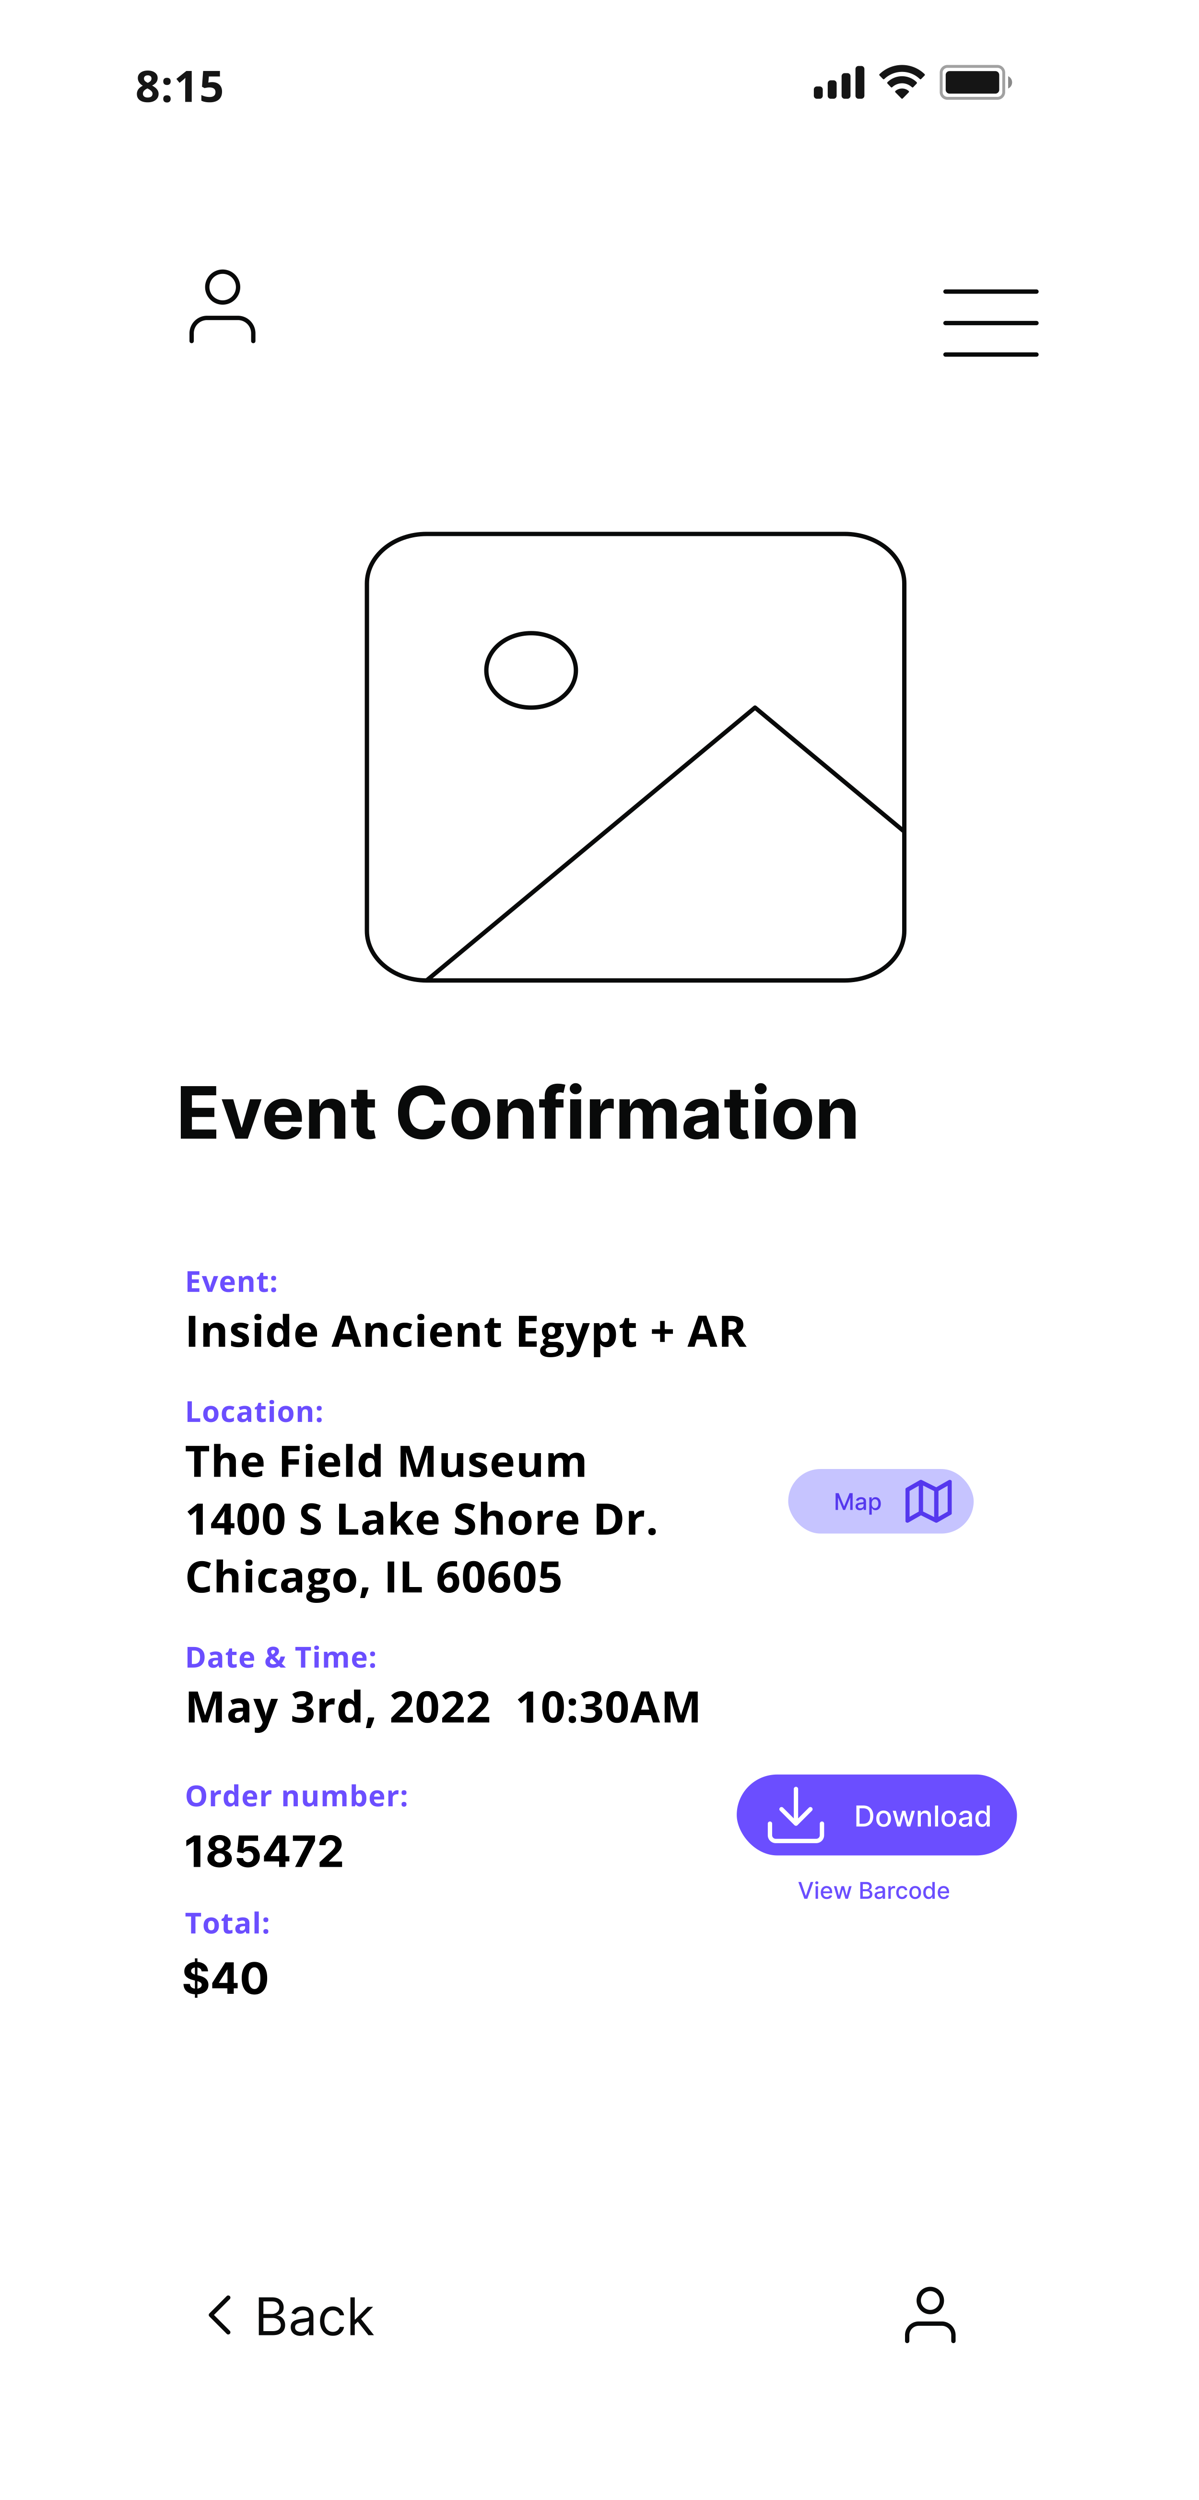 <svg xmlns="http://www.w3.org/2000/svg" width="415" height="865" fill="none"><g filter="url(#a)"><rect width="390" height="844" x="12" y="9" fill="#fff" rx="45" shape-rendering="crispEdges"/><g filter="url(#b)"><path stroke="#151515" d="M335.765 34.146c0-1.197.97-2.167 2.166-2.167h17.314c1.197 0 2.167.97 2.167 2.167v6.708c0 1.197-.97 2.167-2.167 2.167h-17.314a2.167 2.167 0 0 1-2.166-2.167v-6.708z" opacity=".4"/><path fill="#151515" d="M358.941 35.375v4.25a2.308 2.308 0 0 0 1.373-2.125c0-.928-.541-1.765-1.373-2.125z" opacity=".5"/><path fill="#151515" d="M337.323 34.938c0-.737.597-1.334 1.334-1.334h15.863c.736 0 1.333.597 1.333 1.334v5.124c0 .737-.597 1.334-1.333 1.334h-15.863a1.334 1.334 0 0 1-1.334-1.334v-5.124z"/><path fill="#151515" fill-rule="evenodd" d="M322.226 33.86c2.29 0 4.493.89 6.152 2.486a.316.316 0 0 0 .448-.003l1.195-1.22a.342.342 0 0 0 .097-.239.341.341 0 0 0-.1-.238 11.17 11.17 0 0 0-15.585 0 .338.338 0 0 0-.003.477l1.195 1.22a.316.316 0 0 0 .448.003 8.875 8.875 0 0 1 6.153-2.486zm-.002 3.958c1.26 0 2.475.485 3.408 1.361a.314.314 0 0 0 .449-.006l1.195-1.25a.355.355 0 0 0-.005-.492 7.22 7.22 0 0 0-10.091 0 .353.353 0 0 0-.004.492l1.194 1.25c.123.128.322.13.448.006a4.979 4.979 0 0 1 3.406-1.36zm2.403 2.894a.33.33 0 0 1-.097.242l-2.074 2.115a.323.323 0 0 1-.461 0l-2.074-2.115a.33.33 0 0 1 .01-.48 3.524 3.524 0 0 1 4.589 0 .33.33 0 0 1 .107.238zm-15.441-7.816c0-.587-.461-1.063-1.029-1.063h-1.03c-.568 0-1.029.476-1.029 1.063v9.208c0 .587.461 1.063 1.029 1.063h1.03c.568 0 1.029-.476 1.029-1.063v-9.208zm-6.862 1.416h1.029c.568 0 1.029.476 1.029 1.063v6.73c0 .586-.461 1.062-1.029 1.062h-1.029c-.569 0-1.03-.476-1.03-1.063v-6.729c0-.587.461-1.063 1.03-1.063zm-3.775 2.48h-1.029c-.569 0-1.03.475-1.03 1.062v4.25c0 .587.461 1.063 1.03 1.063h1.029c.569 0 1.029-.476 1.029-1.063v-4.25c0-.587-.46-1.062-1.029-1.062zm-3.774 3.187c0-.587-.461-1.062-1.03-1.062h-1.029c-.569 0-1.03.475-1.03 1.062v2.125c0 .587.461 1.063 1.03 1.063h1.029c.569 0 1.03-.476 1.03-1.063V39.98z" clip-rule="evenodd"/><path fill="#151515" d="M61.143 33.414c1.026 0 1.85.234 2.476.703.63.464.945 1.091.945 1.882 0 .547-.152 1.035-.454 1.465-.303.425-.792.806-1.465 1.143.8.43 1.374.879 1.72 1.347.352.464.528.974.528 1.531 0 .879-.344 1.587-1.033 2.124-.688.532-1.594.798-2.717.798-1.172 0-2.092-.249-2.761-.747s-1.003-1.203-1.003-2.116c0-.61.16-1.153.483-1.626.327-.474.85-.892 1.567-1.253-.61-.386-1.05-.798-1.318-1.238a2.715 2.715 0 0 1-.403-1.443c0-.766.318-1.386.952-1.86.635-.474 1.463-.71 2.483-.71zm-1.67 7.998c0 .42.147.747.44.981.293.235.693.352 1.2.352.562 0 .982-.12 1.26-.36.279-.243.418-.563.418-.959 0-.327-.14-.632-.417-.915-.274-.288-.72-.593-1.34-.916-1.04.479-1.56 1.084-1.56 1.817zm1.656-6.343c-.386 0-.699.1-.938.3-.234.196-.352.46-.352.791 0 .293.093.557.279.791.19.23.532.467 1.025.71.479-.224.813-.453 1.004-.688.19-.234.285-.505.285-.813 0-.337-.122-.603-.366-.798-.244-.195-.557-.293-.938-.293zm5.381 8.145c0-.41.11-.72.33-.93.22-.21.54-.316.96-.316.405 0 .717.108.937.323.224.215.337.522.337.923 0 .385-.113.69-.337.915-.225.22-.537.33-.938.33-.41 0-.727-.108-.952-.323-.224-.22-.337-.527-.337-.922zm0-6.05c0-.41.11-.72.33-.93.22-.21.54-.315.96-.315.405 0 .717.107.937.322.224.215.337.522.337.923 0 .395-.115.703-.344.922-.225.215-.535.323-.93.323-.41 0-.728-.108-.953-.322-.224-.215-.337-.523-.337-.923zm9.85 7.097h-2.263v-6.196l.022-1.018.036-1.114a11.91 11.91 0 0 1-.784.74l-1.23.989-1.091-1.363 3.45-2.746h1.86V44.26zm7.103-6.841c1.035 0 1.858.29 2.468.872.615.58.923 1.377.923 2.387 0 1.197-.369 2.117-1.106 2.762-.737.644-1.792.966-3.164.966-1.192 0-2.154-.192-2.886-.578v-1.956c.386.205.835.374 1.348.506.512.127.998.19 1.457.19 1.382 0 2.073-.566 2.073-1.7 0-1.078-.715-1.618-2.146-1.618-.259 0-.544.027-.857.08a5.907 5.907 0 0 0-.762.162l-.9-.484.402-5.456h5.808v1.919h-3.823l-.198 2.102.257-.051a5.038 5.038 0 0 1 1.106-.103z"/></g><path stroke="#090A0A" stroke-linecap="round" stroke-linejoin="round" stroke-width="1.5" d="M325.25 107.784h31.5m-31.5-10.892h31.5m-31.5 21.784h31.5"/><path fill="#090A0A" d="M60.58 390v-18.182h12.252v3.17h-8.408v4.332h7.777v3.169h-7.777v4.342h8.443V390H60.58zm27.95-13.636L83.763 390H79.5l-4.767-13.636h3.995l2.832 9.756h.142l2.823-9.756h4.004zm7.71 13.902c-1.402 0-2.61-.284-3.622-.852a5.838 5.838 0 0 1-2.326-2.432c-.544-1.054-.817-2.3-.817-3.738 0-1.403.273-2.634.817-3.693a6.035 6.035 0 0 1 2.3-2.477c.994-.592 2.16-.888 3.497-.888.9 0 1.737.145 2.513.435a5.573 5.573 0 0 1 2.042 1.287c.586.574 1.041 1.297 1.367 2.167.325.864.488 1.876.488 3.036v1.039H90.985v-2.344h7.954c0-.545-.118-1.027-.355-1.447a2.542 2.542 0 0 0-.985-.986c-.415-.242-.897-.364-1.448-.364-.574 0-1.083.133-1.526.4-.438.26-.782.612-1.03 1.056a2.983 2.983 0 0 0-.382 1.465v2.228c0 .675.124 1.258.373 1.749.254.492.612.87 1.074 1.137.462.266 1.01.399 1.642.399.42 0 .805-.059 1.155-.177a2.4 2.4 0 0 0 .896-.533 2.32 2.32 0 0 0 .568-.87l3.498.231a4.763 4.763 0 0 1-1.092 2.201c-.544.622-1.248 1.107-2.113 1.456-.858.344-1.85.515-2.974.515zm12.509-8.15V390h-3.782v-13.636h3.605v2.406h.159a3.802 3.802 0 0 1 1.519-1.883c.71-.467 1.571-.701 2.583-.701.947 0 1.773.207 2.477.622.704.414 1.252 1.006 1.642 1.775.391.764.586 1.675.586 2.734V390h-3.782v-8.008c.006-.834-.207-1.485-.639-1.953-.432-.473-1.027-.71-1.784-.71-.509 0-.959.109-1.35.328a2.294 2.294 0 0 0-.905.959c-.213.414-.323.915-.329 1.5zm19.023-5.752v2.841h-8.212v-2.841h8.212zm-6.347-3.267h3.781v12.713c0 .349.054.621.16.816.107.19.255.323.444.4.196.077.42.115.675.115.177 0 .355-.014.533-.044.177-.036.313-.062.408-.08l.595 2.814c-.19.06-.456.128-.799.205a6.433 6.433 0 0 1-1.252.15c-.911.036-1.71-.085-2.397-.364a3.343 3.343 0 0 1-1.589-1.296c-.379-.586-.565-1.325-.559-2.219v-13.21zm30.71 5.087h-3.888a3.807 3.807 0 0 0-.435-1.341 3.393 3.393 0 0 0-.844-1.012 3.718 3.718 0 0 0-1.189-.639 4.553 4.553 0 0 0-1.447-.222c-.941 0-1.761.234-2.46.701-.698.462-1.24 1.137-1.624 2.024-.385.882-.577 1.953-.577 3.214 0 1.296.192 2.385.577 3.267.39.882.935 1.548 1.633 1.998.699.449 1.507.674 2.424.674.515 0 .991-.068 1.429-.204a3.74 3.74 0 0 0 1.181-.595c.343-.266.627-.589.852-.967.231-.379.391-.811.48-1.296l3.888.017c-.1.835-.352 1.64-.754 2.415a7.291 7.291 0 0 1-1.607 2.069c-.669.603-1.468 1.083-2.397 1.438-.924.349-1.968.524-3.134.524-1.622 0-3.072-.367-4.35-1.101-1.273-.734-2.279-1.797-3.019-3.187-.734-1.391-1.101-3.075-1.101-5.052 0-1.983.373-3.669 1.119-5.06.746-1.391 1.758-2.451 3.036-3.179 1.279-.733 2.717-1.1 4.315-1.1 1.053 0 2.03.148 2.929.443a7.408 7.408 0 0 1 2.406 1.297 6.653 6.653 0 0 1 1.705 2.068c.444.817.728 1.752.852 2.806zm8.847 12.082c-1.379 0-2.572-.293-3.578-.879a6.01 6.01 0 0 1-2.317-2.468c-.544-1.059-.817-2.287-.817-3.684 0-1.409.273-2.64.817-3.693a5.944 5.944 0 0 1 2.317-2.468c1.006-.592 2.199-.888 3.578-.888s2.569.296 3.569.888a5.927 5.927 0 0 1 2.326 2.468c.544 1.053.817 2.284.817 3.693 0 1.397-.273 2.625-.817 3.684a5.993 5.993 0 0 1-2.326 2.468c-1 .586-2.19.879-3.569.879zm.018-2.929c.627 0 1.151-.178 1.571-.533.42-.361.737-.852.95-1.474.219-.621.329-1.328.329-2.122 0-.793-.11-1.5-.329-2.121-.213-.622-.53-1.113-.95-1.474-.42-.361-.944-.542-1.571-.542-.634 0-1.166.181-1.598.542-.426.361-.749.852-.968 1.474-.213.621-.32 1.328-.32 2.121 0 .794.107 1.501.32 2.122.219.622.542 1.113.968 1.474.432.355.964.533 1.598.533zm12.935-5.221V390h-3.782v-13.636h3.604v2.406h.16a3.806 3.806 0 0 1 1.518-1.883c.71-.467 1.571-.701 2.584-.701.947 0 1.772.207 2.476.622.705.414 1.252 1.006 1.643 1.775.39.764.586 1.675.586 2.734V390h-3.782v-8.008c.006-.834-.207-1.485-.639-1.953-.432-.473-1.027-.71-1.785-.71-.509 0-.959.109-1.349.328a2.29 2.29 0 0 0-.906.959c-.213.414-.322.915-.328 1.5zm19.103-5.752v2.841h-8.417v-2.841h8.417zM186.548 390v-14.622c0-.988.192-1.808.577-2.459a3.712 3.712 0 0 1 1.598-1.465c.675-.325 1.441-.488 2.299-.488.58 0 1.11.044 1.59.133.485.089.846.169 1.083.24l-.675 2.841a4.532 4.532 0 0 0-.551-.133 3.388 3.388 0 0 0-.657-.063c-.556 0-.944.131-1.162.391-.219.254-.329.613-.329 1.074V390h-3.773zm8.8 0v-13.636h3.782V390h-3.782zm1.9-15.394a2.058 2.058 0 0 1-1.447-.559c-.397-.379-.595-.832-.595-1.359 0-.521.198-.967.595-1.34a2.037 2.037 0 0 1 1.447-.569c.562 0 1.042.19 1.438.569.403.373.604.819.604 1.34 0 .527-.201.98-.604 1.359a2.026 2.026 0 0 1-1.438.559zM202.16 390v-13.636h3.666v2.379h.142c.249-.846.666-1.486 1.252-1.918a3.29 3.29 0 0 1 2.024-.657 5.643 5.643 0 0 1 1.19.133v3.356a5.059 5.059 0 0 0-.737-.142 6.701 6.701 0 0 0-.861-.062c-.557 0-1.054.121-1.492.364a2.686 2.686 0 0 0-1.03.994c-.248.427-.372.918-.372 1.474V390h-3.782zm10.229 0v-13.636h3.605v2.406h.159c.284-.799.758-1.43 1.421-1.891.663-.462 1.456-.693 2.379-.693.935 0 1.731.234 2.388.701a3.303 3.303 0 0 1 1.314 1.883h.142c.278-.782.781-1.406 1.509-1.874.734-.473 1.601-.71 2.602-.71 1.272 0 2.305.406 3.098 1.216.799.805 1.198 1.948 1.198 3.427V390h-3.773v-8.425c0-.758-.201-1.326-.603-1.705-.403-.378-.906-.568-1.51-.568-.686 0-1.222.219-1.606.657-.385.432-.578 1.003-.578 1.714V390h-3.666v-8.505c0-.669-.192-1.201-.577-1.598-.379-.397-.879-.595-1.5-.595-.421 0-.799.107-1.137.32-.331.207-.595.5-.79.879-.195.373-.293.811-.293 1.314V390h-3.782zm26.691.257c-.87 0-1.645-.15-2.326-.452a3.745 3.745 0 0 1-1.615-1.359c-.391-.603-.586-1.355-.586-2.255 0-.757.139-1.393.417-1.908.278-.515.657-.93 1.136-1.243a5.488 5.488 0 0 1 1.634-.71c.615-.16 1.26-.273 1.935-.338.793-.083 1.432-.16 1.918-.231.485-.077.837-.189 1.056-.337.219-.148.329-.367.329-.657v-.053c0-.562-.178-.997-.533-1.305-.349-.308-.846-.462-1.491-.462-.681 0-1.223.151-1.625.453a2.081 2.081 0 0 0-.799 1.118l-3.498-.284a4.76 4.76 0 0 1 1.048-2.148c.52-.61 1.192-1.077 2.015-1.403.829-.331 1.787-.497 2.876-.497.758 0 1.483.089 2.175.266a5.699 5.699 0 0 1 1.856.826 4.02 4.02 0 0 1 1.287 1.438c.314.58.471 1.276.471 2.087V390h-3.587v-1.891h-.107a3.838 3.838 0 0 1-.878 1.128 4.07 4.07 0 0 1-1.323.754c-.515.178-1.11.266-1.785.266zm1.083-2.61c.557 0 1.048-.109 1.474-.328a2.606 2.606 0 0 0 1.003-.906 2.33 2.33 0 0 0 .364-1.287v-1.447a2.013 2.013 0 0 1-.488.213 9.268 9.268 0 0 1-.684.169c-.254.047-.509.091-.763.133-.255.035-.485.068-.692.098a4.67 4.67 0 0 0-1.163.31 1.867 1.867 0 0 0-.773.577c-.183.237-.275.533-.275.888 0 .515.186.909.559 1.181.379.266.858.399 1.438.399zm16.784-11.283v2.841h-8.212v-2.841h8.212zm-6.348-3.267h3.782v12.713c0 .349.054.621.16.816.107.19.255.323.444.4.195.077.42.115.675.115.177 0 .355-.014.532-.044.178-.036.314-.062.409-.08l.595 2.814c-.19.06-.456.128-.799.205a6.433 6.433 0 0 1-1.252.15c-.912.036-1.711-.085-2.397-.364a3.338 3.338 0 0 1-1.589-1.296c-.379-.586-.566-1.325-.56-2.219v-13.21zM259.411 390v-13.636h3.782V390h-3.782zm1.899-15.394a2.06 2.06 0 0 1-1.447-.559c-.396-.379-.594-.832-.594-1.359 0-.521.198-.967.594-1.34a2.038 2.038 0 0 1 1.447-.569c.563 0 1.042.19 1.439.569.402.373.603.819.603 1.34 0 .527-.201.98-.603 1.359a2.029 2.029 0 0 1-1.439.559zm11.073 15.66c-1.379 0-2.571-.293-3.577-.879a6.006 6.006 0 0 1-2.318-2.468c-.544-1.059-.816-2.287-.816-3.684 0-1.409.272-2.64.816-3.693a5.94 5.94 0 0 1 2.318-2.468c1.006-.592 2.198-.888 3.577-.888s2.569.296 3.569.888a5.921 5.921 0 0 1 2.326 2.468c.545 1.053.817 2.284.817 3.693 0 1.397-.272 2.625-.817 3.684a5.987 5.987 0 0 1-2.326 2.468c-1 .586-2.19.879-3.569.879zm.018-2.929c.627 0 1.151-.178 1.571-.533.421-.361.737-.852.95-1.474.219-.621.329-1.328.329-2.122 0-.793-.11-1.5-.329-2.121-.213-.622-.529-1.113-.95-1.474-.42-.361-.944-.542-1.571-.542-.633 0-1.166.181-1.598.542-.426.361-.749.852-.968 1.474-.213.621-.319 1.328-.319 2.121 0 .794.106 1.501.319 2.122.219.622.542 1.113.968 1.474.432.355.965.533 1.598.533zm12.935-5.221V390h-3.782v-13.636h3.605v2.406h.159a3.806 3.806 0 0 1 1.518-1.883c.711-.467 1.572-.701 2.584-.701.947 0 1.773.207 2.477.622.704.414 1.252 1.006 1.642 1.775.391.764.586 1.675.586 2.734V390h-3.782v-8.008c.006-.834-.207-1.485-.639-1.953-.432-.473-1.027-.71-1.784-.71-.509 0-.959.109-1.35.328a2.288 2.288 0 0 0-.905.959c-.213.414-.323.915-.329 1.5z"/><path fill="#fff" d="M44 781h312v32H44z"/><path stroke="#090A0A" stroke-linecap="round" stroke-linejoin="round" stroke-width="1.5" d="M328 806v-2a3.995 3.995 0 0 0-1.172-2.828A3.995 3.995 0 0 0 324 800h-8a3.995 3.995 0 0 0-2.828 1.172A3.995 3.995 0 0 0 312 804v2m8-10a4 4 0 1 0 0-8 4 4 0 0 0 0 8zm-243 7-6-6 6-6"/><path fill="#090A0A" d="M87.585 804v-13.091h4.577c.912 0 1.664.158 2.256.473.593.311 1.034.731 1.323 1.259.29.524.435 1.106.435 1.745 0 .563-.1 1.027-.3 1.394a2.34 2.34 0 0 1-.78.869c-.32.213-.667.371-1.042.473v.128c.4.026.803.166 1.208.422.405.256.744.622 1.016 1.099.273.478.41 1.061.41 1.752 0 .656-.15 1.246-.448 1.77-.298.524-.77.94-1.413 1.247-.643.307-1.48.46-2.512.46h-4.73zm1.586-1.406h3.144c1.036 0 1.77-.201 2.206-.601.439-.405.658-.895.658-1.47 0-.443-.113-.853-.339-1.228a2.453 2.453 0 0 0-.965-.907c-.418-.23-.912-.345-1.483-.345h-3.221v4.551zm0-5.932h2.94a2.91 2.91 0 0 0 1.291-.281 2.26 2.26 0 0 0 .92-.793c.23-.341.346-.741.346-1.202 0-.575-.2-1.063-.601-1.463-.4-.405-1.036-.608-1.905-.608H89.17v4.347zm12.806 7.568a3.996 3.996 0 0 1-1.694-.351 2.908 2.908 0 0 1-1.208-1.03c-.298-.451-.448-.997-.448-1.636 0-.562.111-1.018.333-1.368.222-.354.518-.631.888-.831.371-.2.78-.349 1.228-.447.451-.103.905-.183 1.361-.243.597-.077 1.08-.134 1.451-.173.375-.042.648-.113.818-.211.175-.098.262-.268.262-.511v-.051c0-.631-.172-1.121-.517-1.47-.341-.35-.859-.524-1.554-.524-.72 0-1.284.157-1.694.473-.409.315-.696.652-.862 1.009l-1.432-.511c.255-.596.596-1.061 1.022-1.393.431-.337.9-.571 1.407-.703a5.808 5.808 0 0 1 1.508-.205c.316 0 .678.038 1.087.115.413.072.812.224 1.195.454.388.23.71.577.965 1.042.256.464.384 1.086.384 1.866V804h-1.509v-1.33h-.076a2.638 2.638 0 0 1-.512.684c-.238.243-.556.45-.952.62-.396.171-.88.256-1.451.256zm.23-1.355c.597 0 1.099-.117 1.509-.352a2.39 2.39 0 0 0 1.252-2.077v-1.381c-.064.077-.204.147-.421.211-.214.06-.461.113-.742.16a31.625 31.625 0 0 1-1.445.192 5.755 5.755 0 0 0-1.099.249 1.894 1.894 0 0 0-.818.505c-.205.222-.307.524-.307.908 0 .524.194.92.582 1.189.392.264.888.396 1.489.396zm11.012 1.33c-.921 0-1.713-.218-2.378-.652-.665-.435-1.176-1.034-1.534-1.797-.358-.762-.537-1.634-.537-2.614 0-.997.183-1.877.55-2.64.371-.767.886-1.366 1.547-1.796.664-.435 1.44-.652 2.326-.652.691 0 1.313.128 1.867.384a3.56 3.56 0 0 1 1.361 1.073c.354.461.573.998.659 1.611h-1.509c-.115-.447-.371-.844-.767-1.189-.392-.349-.92-.524-1.585-.524-.588 0-1.104.153-1.547.46-.439.303-.782.731-1.029 1.285-.243.55-.364 1.195-.364 1.937 0 .758.119 1.419.358 1.981.242.563.583 1 1.022 1.311.443.311.963.466 1.56.466.392 0 .748-.068 1.067-.204.32-.136.591-.333.812-.588.222-.256.379-.563.473-.921h1.509a3.495 3.495 0 0 1-.633 1.566 3.535 3.535 0 0 1-1.323 1.1c-.546.268-1.181.403-1.905.403zm7.472-3.785-.025-1.866h.306l4.296-4.372h1.866l-4.576 4.628h-.128l-1.739 1.61zm-1.406 3.58v-13.091h1.509V804h-1.509zm6.239 0-3.836-4.858 1.074-1.048 4.679 5.906h-1.917z"/><path fill="#fff" d="M48 421h306v287H48z"/><rect width="64.196" height="22.331" x="270.815" y="504.296" fill="#C6C4FF" rx="11.166"/><path fill="#5538EE" d="M287.217 512.644h1.065l1.852 4.522h.068l1.853-4.522h1.065v5.818h-.835v-4.211h-.054l-1.716 4.202h-.693l-1.716-4.204h-.054v4.213h-.835v-5.818zm8.381 5.914c-.277 0-.527-.051-.75-.153a1.26 1.26 0 0 1-.531-.452 1.292 1.292 0 0 1-.193-.724c0-.246.047-.449.142-.608.094-.159.222-.285.383-.378.161-.093.341-.163.54-.21.199-.048.401-.084.608-.108l.636-.074a.926.926 0 0 0 .355-.1c.074-.045.111-.119.111-.221v-.02c0-.248-.07-.44-.21-.577-.138-.136-.345-.204-.619-.204-.286 0-.512.063-.677.19a1.026 1.026 0 0 0-.338.418l-.798-.182c.095-.265.233-.479.415-.642.184-.165.395-.284.633-.358a2.47 2.47 0 0 1 1.307-.051c.197.04.381.113.551.221.173.108.314.263.424.463.109.199.164.458.164.776v2.898h-.829v-.597h-.034c-.055.11-.138.218-.247.324a1.31 1.31 0 0 1-.424.264c-.172.07-.378.105-.619.105zm.185-.682c.234 0 .435-.046.602-.139a.98.98 0 0 0 .383-.363.947.947 0 0 0 .134-.486v-.563a.437.437 0 0 1-.176.086 2.908 2.908 0 0 1-.293.065l-.321.048-.261.034a2.125 2.125 0 0 0-.452.105.798.798 0 0 0-.324.213.537.537 0 0 0-.119.364c0 .21.078.369.233.477.155.106.353.159.594.159zm3.1 2.222v-6h.829v.707h.071c.05-.09.121-.196.213-.315a1.21 1.21 0 0 1 .387-.312c.165-.091.382-.137.653-.137.352 0 .667.089.943.267.277.178.494.435.651.77.159.335.239.739.239 1.21 0 .472-.079.876-.236 1.213a1.834 1.834 0 0 1-.648.776c-.275.18-.588.27-.94.27-.265 0-.482-.045-.651-.134a1.234 1.234 0 0 1-.392-.312 2.298 2.298 0 0 1-.219-.318h-.051v2.315h-.849zm.832-3.818c0 .307.045.576.134.807.089.231.218.412.386.542a.99.99 0 0 0 .619.193 1 1 0 0 0 .637-.201c.17-.137.299-.321.386-.554a2.19 2.19 0 0 0 .134-.787c0-.288-.044-.547-.131-.776a1.184 1.184 0 0 0-.386-.542 1.01 1.01 0 0 0-.64-.199c-.246 0-.454.063-.625.19a1.172 1.172 0 0 0-.383.531 2.225 2.225 0 0 0-.131.796z"/><g clip-path="url(#c)"><path stroke="#5538EE" stroke-linecap="round" stroke-linejoin="round" stroke-width="1.5" d="m316.747 519.462-4.667 2.666v-10.666l4.667-2.667m0 10.667 5.333 2.666m-5.333-2.666v-10.667m5.333 13.333 4.667-2.666v-10.667l-4.667 2.667m0 10.666v-10.666m0 0-5.333-2.667"/></g><path stroke="#090A0A" stroke-linecap="round" stroke-linejoin="round" stroke-width="1.5" d="M145.667 335.25h144.666c11.414 0 20.667-7.686 20.667-17.167V197.917c0-9.481-9.253-17.167-20.667-17.167H145.667c-11.414 0-20.667 7.686-20.667 17.167v120.166c0 9.481 9.253 17.167 20.667 17.167zm0 0 113.666-94.417L311 283.75m-113.667-55.792c0 7.111-6.939 12.875-15.5 12.875-8.56 0-15.5-5.764-15.5-12.875 0-7.11 6.94-12.875 15.5-12.875 8.561 0 15.5 5.765 15.5 12.875z"/><rect width="97" height="28" x="253" y="610" fill="#6B4EFF" rx="14"/><path stroke="#fff" stroke-linecap="round" stroke-linejoin="round" stroke-width="1.5" d="M282.5 627v4a2 2 0 0 1-2 2h-14a2 2 0 0 1-2-2v-4m4-5 5 5m0 0 5-5m-5 5v-12"/><path fill="#fff" d="M296.767 628h-2.355v-7.273h2.429c.713 0 1.325.146 1.836.437.512.289.903.704 1.176 1.247.274.539.412 1.187.412 1.942 0 .758-.139 1.409-.416 1.953a2.91 2.91 0 0 1-1.193 1.257c-.521.291-1.151.437-1.889.437zm-1.257-.959h1.196c.554 0 1.015-.104 1.382-.312.367-.211.641-.515.824-.913.182-.4.273-.888.273-1.463 0-.571-.091-1.055-.273-1.452-.18-.398-.449-.7-.807-.906-.357-.206-.801-.309-1.331-.309h-1.264v5.355zm8.331 1.069c-.511 0-.957-.117-1.338-.351a2.381 2.381 0 0 1-.888-.984c-.211-.422-.316-.914-.316-1.477 0-.566.105-1.061.316-1.485.211-.424.507-.753.888-.987.381-.234.827-.352 1.338-.352.512 0 .958.118 1.339.352.381.234.677.563.888.987.211.424.316.919.316 1.485 0 .563-.105 1.055-.316 1.477a2.381 2.381 0 0 1-.888.984c-.381.234-.827.351-1.339.351zm.004-.891c.331 0 .606-.088.824-.263.218-.175.379-.408.483-.7.106-.291.16-.612.16-.962 0-.348-.054-.668-.16-.959a1.557 1.557 0 0 0-.483-.706c-.218-.178-.493-.267-.824-.267-.334 0-.611.089-.831.267-.218.177-.38.413-.486.706a2.808 2.808 0 0 0-.157.959c0 .35.052.671.157.962.106.292.268.525.486.7.22.175.497.263.831.263zm4.741.781-1.605-5.455h1.097l1.069 4.006h.053l1.073-4.006h1.097l1.065 3.988h.053l1.062-3.988h1.098L313.046 628h-1.083l-1.108-3.938h-.082L309.665 628h-1.079zm8.131-3.239V628h-1.062v-5.455h1.019v.888h.068c.125-.289.322-.521.589-.696.27-.175.61-.263 1.019-.263.372 0 .698.079.977.235.279.154.496.383.65.689.154.305.231.683.231 1.133V628h-1.062v-3.342c0-.395-.103-.704-.309-.926-.206-.225-.489-.338-.849-.338-.246 0-.465.053-.657.16a1.16 1.16 0 0 0-.451.469c-.109.203-.163.45-.163.738zm5.977-4.034V628h-1.062v-7.273h1.062zm3.726 7.383c-.512 0-.958-.117-1.339-.351a2.381 2.381 0 0 1-.888-.984c-.211-.422-.316-.914-.316-1.477 0-.566.105-1.061.316-1.485.211-.424.507-.753.888-.987.381-.234.827-.352 1.339-.352.511 0 .957.118 1.338.352.382.234.677.563.888.987.211.424.316.919.316 1.485 0 .563-.105 1.055-.316 1.477a2.375 2.375 0 0 1-.888.984c-.381.234-.827.351-1.338.351zm.003-.891c.332 0 .606-.088.824-.263.218-.175.379-.408.483-.7.106-.291.16-.612.16-.962 0-.348-.054-.668-.16-.959a1.557 1.557 0 0 0-.483-.706c-.218-.178-.492-.267-.824-.267-.334 0-.611.089-.831.267-.218.177-.38.413-.486.706a2.808 2.808 0 0 0-.157.959c0 .35.052.671.157.962.106.292.268.525.486.7.22.175.497.263.831.263zm5.312.902c-.346 0-.658-.064-.938-.192-.279-.13-.5-.318-.664-.565-.161-.246-.241-.548-.241-.905 0-.308.059-.561.177-.76.119-.199.278-.356.48-.472.201-.116.426-.204.674-.263a6.82 6.82 0 0 1 .76-.135l.796-.092c.203-.027.351-.068.444-.125.092-.057.138-.149.138-.277v-.025c0-.31-.087-.55-.263-.721-.172-.17-.431-.255-.774-.255-.357 0-.639.079-.845.238-.204.156-.344.33-.423.522l-.997-.228c.118-.331.291-.598.518-.802.23-.206.494-.355.792-.448a3.112 3.112 0 0 1 1.633-.063c.247.049.476.142.689.277.216.134.392.327.53.578.137.249.205.572.205.97V628h-1.036v-.746h-.043a1.506 1.506 0 0 1-.309.405 1.625 1.625 0 0 1-.529.33 2.048 2.048 0 0 1-.774.132zm.231-.853c.293 0 .544-.058.752-.174.211-.116.371-.267.48-.454.111-.189.167-.392.167-.607v-.703a.571.571 0 0 1-.22.106 3.494 3.494 0 0 1-.366.082l-.402.06-.326.043c-.206.026-.394.07-.565.131a.976.976 0 0 0-.405.266.67.67 0 0 0-.149.455c0 .263.097.462.291.597.194.132.442.198.743.198zm5.917.839a2.11 2.11 0 0 1-1.179-.338 2.289 2.289 0 0 1-.81-.969c-.194-.422-.291-.927-.291-1.517 0-.589.098-1.093.295-1.512.198-.419.471-.74.816-.963a2.131 2.131 0 0 1 1.176-.334c.338 0 .611.057.816.171.209.111.37.241.483.391.116.149.206.28.27.394h.064v-2.703h1.062V628h-1.037v-.849h-.089a2.787 2.787 0 0 1-.277.398 1.54 1.54 0 0 1-.49.391c-.208.111-.478.167-.809.167zm.234-.906c.305 0 .563-.08.774-.241a1.5 1.5 0 0 0 .483-.679c.111-.289.167-.625.167-1.008 0-.379-.054-.711-.163-.995a1.463 1.463 0 0 0-.48-.664c-.21-.158-.471-.238-.781-.238-.32 0-.586.083-.799.249a1.524 1.524 0 0 0-.483.678c-.106.287-.16.61-.16.97 0 .364.055.692.164.983.109.292.269.522.483.693.215.168.48.252.795.252z"/><path fill="#000" d="M67.354 631.091V642h-2.307v-8.72h-.063l-2.499 1.566v-2.045l2.7-1.71h2.169zm6.662 11.058c-.82 0-1.55-.133-2.189-.399-.636-.27-1.135-.638-1.497-1.103a2.508 2.508 0 0 1-.543-1.582c0-.455.103-.872.309-1.252.21-.383.493-.701.852-.953.359-.256.76-.419 1.204-.49v-.075a2.362 2.362 0 0 1-1.417-.847 2.436 2.436 0 0 1-.543-1.571c0-.565.165-1.067.495-1.508.33-.444.783-.792 1.358-1.044.58-.255 1.236-.383 1.971-.383.735 0 1.39.128 1.966.383.579.256 1.033.606 1.364 1.05.33.44.497.941.5 1.502a2.43 2.43 0 0 1-.554 1.571c-.366.448-.834.73-1.406.847v.075a2.76 2.76 0 0 1 1.188.49c.359.252.643.57.852.953.213.38.322.797.325 1.252a2.534 2.534 0 0 1-.549 1.582c-.362.465-.863.833-1.502 1.103-.635.266-1.363.399-2.184.399zm0-1.694c.366 0 .686-.065.96-.197a1.57 1.57 0 0 0 .638-.554 1.46 1.46 0 0 0 .235-.82c0-.316-.08-.595-.24-.836a1.654 1.654 0 0 0-.65-.576 2.016 2.016 0 0 0-.943-.213 2.04 2.04 0 0 0-.943.213 1.645 1.645 0 0 0-.655.576c-.156.241-.234.52-.234.836 0 .309.076.582.229.82.153.235.368.419.645.554.276.132.596.197.958.197zm0-4.874c.306 0 .577-.062.815-.186s.425-.297.56-.517c.134-.22.202-.474.202-.762a1.362 1.362 0 0 0-.756-1.251 1.718 1.718 0 0 0-.82-.187c-.31 0-.583.062-.821.187a1.37 1.37 0 0 0-.56.506 1.39 1.39 0 0 0-.196.745c0 .288.067.542.202.762.135.22.321.393.56.517.237.124.509.186.814.186zm9.832 6.568c-.753 0-1.424-.138-2.013-.415a3.502 3.502 0 0 1-1.396-1.146 2.94 2.94 0 0 1-.538-1.672h2.237c.025.422.203.765.533 1.028s.722.394 1.177.394c.362 0 .682-.08.959-.24a1.71 1.71 0 0 0 .655-.676c.16-.291.24-.625.24-1.002 0-.383-.082-.72-.245-1.012a1.729 1.729 0 0 0-.666-.681 1.958 1.958 0 0 0-.975-.251c-.32 0-.63.066-.932.197a1.695 1.695 0 0 0-.698.538l-2.05-.367.516-5.753h6.67v1.886h-4.768l-.283 2.732h.064c.192-.27.481-.493.869-.671.387-.178.82-.266 1.3-.266.656 0 1.242.154 1.757.463.515.309.922.733 1.22 1.273.298.536.446 1.154.442 1.854.004.735-.167 1.388-.511 1.96a3.601 3.601 0 0 1-1.433 1.342c-.611.324-1.321.485-2.131.485zm5.519-2.067v-1.816l4.554-7.175h1.566v2.514h-.927l-2.871 4.544v.085h6.472v1.848h-8.794zM94.603 642v-2.472l.042-.804v-7.633h2.163V642h-2.205zm5.526 0 4.522-8.949v-.074h-5.268v-1.886h7.655v1.912L102.51 642h-2.381zm8.49 0v-1.662l3.883-3.595c.33-.32.607-.608.831-.863.227-.256.399-.506.516-.751.118-.249.176-.517.176-.805 0-.319-.073-.595-.218-.825a1.432 1.432 0 0 0-.597-.538 1.867 1.867 0 0 0-.857-.192c-.334 0-.625.067-.874.202s-.44.329-.575.581a1.88 1.88 0 0 0-.203.9h-2.189c0-.714.162-1.333.485-1.859a3.238 3.238 0 0 1 1.358-1.22c.582-.287 1.254-.431 2.014-.431.781 0 1.461.138 2.04.415.582.274 1.035.654 1.358 1.14.323.487.485 1.044.485 1.673 0 .412-.082.818-.245 1.22-.16.401-.446.847-.858 1.337-.412.486-.992 1.07-1.742 1.752l-1.592 1.561v.074h4.581V642h-7.777zm-43.157 45.252v-13.637h.874v13.637h-.874zm2.317-9.136c-.042-.429-.225-.763-.548-1.001-.323-.238-.762-.357-1.316-.357-.377 0-.694.053-.954.16a1.343 1.343 0 0 0-.596.431 1.039 1.039 0 0 0-.203.629.895.895 0 0 0 .123.511c.092.146.218.272.378.378.16.103.345.194.554.272.21.075.433.138.671.192l.98.234c.476.107.913.249 1.31.426.398.178.743.396 1.034.655.291.26.517.565.677.917.163.351.246.754.25 1.209-.004.667-.174 1.246-.511 1.736-.334.487-.817.865-1.45 1.135-.628.266-1.386.399-2.274.399-.88 0-1.647-.135-2.3-.404-.65-.27-1.158-.67-1.524-1.199-.362-.533-.552-1.191-.57-1.976h2.232c.025.366.13.671.314.916.188.242.439.424.751.549.316.12.673.181 1.07.181.391 0 .73-.057 1.018-.171a1.55 1.55 0 0 0 .677-.474c.16-.202.24-.435.24-.698a.903.903 0 0 0-.22-.617c-.141-.167-.35-.309-.628-.427a6.427 6.427 0 0 0-1.006-.319l-1.188-.298c-.92-.224-1.646-.574-2.179-1.05-.533-.476-.797-1.117-.794-1.923-.003-.66.173-1.237.528-1.731.358-.494.85-.879 1.475-1.156.625-.277 1.335-.415 2.13-.415.81 0 1.517.138 2.12.415.608.277 1.08.662 1.418 1.156.337.494.511 1.065.522 1.715h-2.21zm3.682 5.854v-1.816l4.555-7.175h1.566v2.514h-.927l-2.871 4.544v.085h6.472v1.848H71.46zm5.237 1.918v-2.472l.042-.804v-7.633h2.163v10.909h-2.206zm9.372.24c-.916-.004-1.705-.229-2.365-.677-.657-.447-1.163-1.095-1.518-1.944-.352-.849-.526-1.87-.522-3.063 0-1.19.175-2.203.527-3.042.355-.838.861-1.475 1.518-1.912.66-.44 1.447-.66 2.36-.66.913 0 1.697.22 2.354.66.66.441 1.169 1.08 1.524 1.918.355.834.53 1.846.527 3.036 0 1.197-.177 2.22-.533 3.068-.351.849-.855 1.497-1.512 1.944-.657.448-1.444.672-2.36.672zm0-1.913c.625 0 1.124-.314 1.497-.942.373-.629.557-1.572.554-2.829 0-.827-.086-1.516-.256-2.067-.167-.55-.405-.964-.714-1.241a1.556 1.556 0 0 0-1.081-.415c-.622 0-1.119.31-1.492.932-.373.621-.56 1.552-.564 2.791 0 .838.083 1.538.25 2.099.17.557.41.976.72 1.257.308.277.67.415 1.086.415z"/><path fill="#6B4EFF" d="M65.652 665H64.14v-5.879H62.2v-1.26h5.39v1.26h-1.938V665zm8.114-2.739c0 .455-.062.859-.186 1.211-.12.351-.297.649-.532.893a2.241 2.241 0 0 1-.84.547 3.082 3.082 0 0 1-1.103.186c-.384 0-.737-.062-1.06-.186a2.358 2.358 0 0 1-.835-.547 2.55 2.55 0 0 1-.546-.893 3.559 3.559 0 0 1-.19-1.211c0-.606.106-1.118.321-1.538.215-.42.521-.739.918-.957.397-.218.871-.328 1.421-.328.511 0 .964.11 1.358.328.397.218.708.537.932.957.228.42.342.932.342 1.538zm-3.774 0a3 3 0 0 0 .117.903c.078.244.2.428.366.552.166.124.383.185.65.185.263 0 .476-.061.64-.185.165-.124.285-.308.36-.552.079-.244.118-.545.118-.903 0-.362-.04-.661-.118-.899a1.017 1.017 0 0 0-.36-.542c-.167-.12-.383-.18-.65-.18-.394 0-.68.135-.86.405-.175.27-.263.675-.263 1.216zm7.537 1.65c.163 0 .32-.016.474-.049a4.44 4.44 0 0 0 .464-.122v1.109c-.16.071-.358.13-.596.175a3.772 3.772 0 0 1-.771.074c-.326 0-.619-.052-.88-.157a1.249 1.249 0 0 1-.61-.551c-.146-.264-.22-.63-.22-1.099v-2.632h-.712v-.63l.82-.498.43-1.152h.952v1.162h1.528v1.118H76.88v2.632c0 .208.058.365.175.469a.715.715 0 0 0 .474.151zm4.515-4.482c.733 0 1.294.159 1.685.478.39.319.586.804.586 1.455V665h-1.04l-.288-.742h-.04a2.746 2.746 0 0 1-.478.478 1.65 1.65 0 0 1-.561.274 2.951 2.951 0 0 1-.772.088c-.322 0-.612-.062-.87-.186a1.38 1.38 0 0 1-.6-.566c-.146-.257-.22-.583-.22-.977 0-.579.204-1.006.61-1.279.408-.277 1.018-.43 1.832-.459l.947-.029v-.24c0-.286-.075-.496-.224-.63-.15-.133-.359-.2-.625-.2a2.73 2.73 0 0 0-.777.113 5.872 5.872 0 0 0-.761.283l-.494-1.006c.29-.153.614-.274.972-.361a4.71 4.71 0 0 1 1.118-.132zm.791 3.042-.576.019c-.482.013-.817.1-1.006.259a.79.79 0 0 0-.278.63c0 .228.067.391.2.488.133.095.308.142.523.142.319 0 .587-.095.805-.283.222-.189.332-.458.332-.806v-.449zm4.74 2.529h-1.49v-7.598h1.49V665zm1.59-.698c0-.306.083-.521.25-.645a1.01 1.01 0 0 1 .61-.185c.23 0 .43.062.595.185.17.124.254.339.254.645 0 .293-.084.504-.254.635a.937.937 0 0 1-.596.195.972.972 0 0 1-.61-.195c-.166-.131-.249-.342-.249-.635zm0-4.033c0-.306.083-.521.25-.645a1 1 0 0 1 .61-.186c.23 0 .43.062.595.186.17.124.254.339.254.645 0 .296-.084.509-.254.639a.952.952 0 0 1-.596.191.988.988 0 0 1-.61-.191c-.166-.13-.249-.343-.249-.639zm-19.787-42.848a5.19 5.19 0 0 1-.205 1.504 3.182 3.182 0 0 1-.625 1.162 2.724 2.724 0 0 1-1.055.752c-.426.172-.93.259-1.513.259-.583 0-1.088-.087-1.514-.259a2.766 2.766 0 0 1-1.06-.752 3.22 3.22 0 0 1-.62-1.167 5.206 5.206 0 0 1-.205-1.509c0-.739.12-1.382.361-1.929a2.76 2.76 0 0 1 1.123-1.279c.505-.303 1.146-.454 1.924-.454.775 0 1.411.151 1.91.454a2.74 2.74 0 0 1 1.113 1.279c.244.551.366 1.197.366 1.939zm-5.21 0c0 .498.062.928.185 1.289.128.358.324.635.591.83.267.192.612.288 1.035.288.43 0 .778-.096 1.045-.288.267-.195.461-.472.582-.83.123-.361.185-.791.185-1.289 0-.749-.14-1.338-.42-1.768-.28-.429-.74-.644-1.382-.644-.426 0-.775.097-1.045.293-.267.192-.463.469-.59.83-.124.358-.186.788-.186 1.289zm9.852-1.983c.075 0 .161.005.259.015.1.007.182.016.244.029l-.112 1.397a.892.892 0 0 0-.21-.034 2.066 2.066 0 0 0-.791.058c-.18.049-.34.129-.484.24-.143.107-.257.25-.342.429a1.545 1.545 0 0 0-.122.65V621h-1.489v-5.459h1.128l.22.918h.073c.107-.186.24-.355.4-.508a1.92 1.92 0 0 1 .552-.371 1.62 1.62 0 0 1 .674-.142zm3.455 5.66a1.828 1.828 0 0 1-1.489-.713c-.38-.479-.571-1.18-.571-2.105 0-.934.194-1.64.58-2.119.388-.482.894-.723 1.52-.723.26 0 .49.036.688.108.198.072.37.168.513.288.146.12.27.256.37.405h.05c-.02-.104-.044-.257-.074-.459a4.984 4.984 0 0 1-.039-.63v-1.748h1.494V621h-1.142l-.288-.708h-.064c-.094.15-.213.286-.356.41a1.59 1.59 0 0 1-.503.288 1.989 1.989 0 0 1-.689.108zm.523-1.187c.407 0 .693-.12.86-.361.168-.244.258-.611.268-1.099v-.161c0-.531-.082-.936-.244-1.216-.163-.283-.466-.425-.909-.425a.875.875 0 0 0-.771.425c-.186.283-.278.692-.278 1.226s.092.936.278 1.206c.189.27.454.405.796.405zm6.56-4.473c.505 0 .94.098 1.305.293.364.193.646.472.844.84.199.368.298.817.298 1.348v.723h-3.52c.016.42.141.75.376.991.237.237.566.356.986.356.348 0 .667-.036.957-.107.29-.072.587-.179.894-.322v1.152c-.27.133-.554.231-.85.293a5.26 5.26 0 0 1-1.07.093c-.546 0-1.031-.101-1.455-.303-.42-.202-.75-.51-.99-.923-.238-.413-.357-.934-.357-1.562 0-.638.107-1.169.322-1.592.218-.427.521-.746.908-.957.388-.215.838-.323 1.353-.323zm.01 1.06a1 1 0 0 0-.722.278c-.189.186-.298.477-.327.874h2.09a1.468 1.468 0 0 0-.122-.59.918.918 0 0 0-.342-.411c-.15-.1-.342-.151-.576-.151zm6.928-1.06c.075 0 .16.005.259.015.1.007.182.016.244.029l-.113 1.397a.891.891 0 0 0-.21-.034 2.066 2.066 0 0 0-.79.058c-.18.049-.34.129-.484.24-.143.107-.257.25-.342.429a1.545 1.545 0 0 0-.122.65V621h-1.49v-5.459h1.129l.22.918h.073c.107-.186.24-.355.4-.508a1.92 1.92 0 0 1 .552-.371 1.62 1.62 0 0 1 .674-.142zm7.658 0c.583 0 1.051.16 1.406.479.355.316.532.824.532 1.523V621h-1.489v-3.188c0-.391-.072-.686-.215-.884-.14-.199-.361-.298-.664-.298-.456 0-.766.155-.933.464-.165.309-.248.755-.248 1.338V621h-1.49v-5.459h1.138l.2.698h.083c.117-.189.262-.342.435-.459.175-.117.37-.203.58-.259a2.68 2.68 0 0 1 .665-.083zm8.714.103V621h-1.142l-.201-.698h-.078a1.5 1.5 0 0 1-.439.454 1.94 1.94 0 0 1-.581.259 2.616 2.616 0 0 1-.659.083c-.391 0-.731-.069-1.021-.205a1.522 1.522 0 0 1-.679-.65c-.159-.293-.239-.674-.239-1.142v-3.56h1.489v3.188c0 .391.07.686.21.884.14.199.363.298.669.298.303 0 .541-.068.713-.205.173-.14.293-.343.361-.61.072-.27.108-.599.108-.987v-2.568h1.489zm8.207-.103c.618 0 1.085.16 1.401.479.319.316.478.824.478 1.523V621h-1.494v-3.188c0-.391-.066-.686-.2-.884-.133-.199-.34-.298-.62-.298-.394 0-.674.141-.84.425-.166.28-.249.682-.249 1.206V621h-1.489v-3.188c0-.261-.029-.479-.088-.655a.772.772 0 0 0-.269-.395.765.765 0 0 0-.463-.132c-.277 0-.495.07-.655.21-.156.137-.268.34-.337.61a4.221 4.221 0 0 0-.097.982V621h-1.49v-5.459h1.138l.2.698h.083c.111-.189.249-.342.415-.459a1.84 1.84 0 0 1 .557-.259c.202-.055.407-.083.615-.083.401 0 .739.066 1.016.196.28.13.495.332.644.605h.132a1.43 1.43 0 0 1 .689-.61 2.34 2.34 0 0 1 .923-.191zm5.135-2.036v1.768c0 .205-.007.408-.02.61a5.35 5.35 0 0 1-.039.469h.059a1.84 1.84 0 0 1 .586-.571c.247-.16.568-.24.962-.24.612 0 1.108.24 1.489.718.381.479.571 1.18.571 2.105 0 .621-.088 1.144-.263 1.567-.176.42-.422.737-.738.952a1.924 1.924 0 0 1-1.098.318c-.401 0-.717-.072-.948-.215a2.171 2.171 0 0 1-.561-.484h-.103l-.249.601h-1.137v-7.598h1.489zm1.069 3.228c-.26 0-.467.054-.62.161a.927.927 0 0 0-.337.483 2.928 2.928 0 0 0-.112.816v.161c0 .531.078.937.234 1.221.156.28.441.42.855.42.306 0 .548-.142.727-.425.182-.283.274-.692.274-1.226s-.092-.936-.274-1.206a.855.855 0 0 0-.747-.405zm6.253-1.192c.505 0 .94.098 1.304.293.365.193.646.472.845.84.198.368.298.817.298 1.348v.723h-3.521c.017.42.142.75.376.991.238.237.567.356.987.356.348 0 .667-.036.957-.107.289-.072.587-.179.893-.322v1.152a3.57 3.57 0 0 1-.849.293 5.26 5.26 0 0 1-1.07.093c-.547 0-1.032-.101-1.455-.303-.42-.202-.75-.51-.991-.923-.238-.413-.357-.934-.357-1.562 0-.638.108-1.169.323-1.592.218-.427.521-.746.908-.957.387-.215.838-.323 1.352-.323zm.01 1.06a1 1 0 0 0-.722.278c-.189.186-.298.477-.328.874h2.09a1.465 1.465 0 0 0-.122-.59.919.919 0 0 0-.342-.411c-.149-.1-.341-.151-.576-.151zm6.927-1.06c.075 0 .162.005.259.015.101.007.182.016.244.029l-.112 1.397a.895.895 0 0 0-.21-.034 2.06 2.06 0 0 0-.791.058c-.179.049-.34.129-.483.24a1.11 1.11 0 0 0-.342.429 1.536 1.536 0 0 0-.122.65V621h-1.489v-5.459h1.127l.22.918h.073a2.29 2.29 0 0 1 .401-.508c.163-.156.346-.28.552-.371.208-.094.433-.142.673-.142zm1.517 4.864c0-.306.083-.521.249-.645.17-.123.373-.185.611-.185.231 0 .429.062.595.185.17.124.254.339.254.645 0 .293-.084.504-.254.635a.935.935 0 0 1-.595.195.975.975 0 0 1-.611-.195c-.166-.131-.249-.342-.249-.635zm0-4.033c0-.306.083-.521.249-.645.17-.124.373-.186.611-.186.231 0 .429.062.595.186.17.124.254.339.254.645 0 .296-.084.509-.254.639a.95.95 0 0 1-.595.191.991.991 0 0 1-.611-.191c-.166-.13-.249-.343-.249-.639zM62.898 488v-7.139h1.514v5.889h2.896V488h-4.41zm10.731-2.739c0 .455-.062.859-.185 1.211-.12.351-.298.649-.532.893a2.24 2.24 0 0 1-.84.547 3.082 3.082 0 0 1-1.104.186c-.384 0-.737-.062-1.06-.186a2.358 2.358 0 0 1-.834-.547 2.55 2.55 0 0 1-.547-.893 3.559 3.559 0 0 1-.19-1.211c0-.606.107-1.118.322-1.538.215-.42.52-.739.918-.957.397-.218.87-.328 1.42-.328.512 0 .964.11 1.358.328a2.3 2.3 0 0 1 .932.957c.228.42.342.932.342 1.538zm-3.774 0a3 3 0 0 0 .117.903c.078.244.2.428.366.552.166.124.383.185.65.185.263 0 .477-.061.64-.185.165-.124.286-.308.36-.552.079-.244.118-.545.118-.903 0-.362-.04-.661-.117-.899a1.017 1.017 0 0 0-.362-.542c-.166-.12-.382-.18-.649-.18-.394 0-.68.135-.86.405-.175.27-.263.675-.263 1.216zm7.454 2.837c-.54 0-1-.098-1.381-.293a1.958 1.958 0 0 1-.87-.918c-.198-.414-.297-.943-.297-1.587 0-.668.112-1.211.337-1.631.227-.423.541-.734.942-.933.403-.198.87-.298 1.401-.298.378 0 .703.038.977.113.276.071.517.158.722.259l-.439 1.152a7.198 7.198 0 0 0-.654-.23 2.084 2.084 0 0 0-.606-.092c-.26 0-.477.061-.65.185a1.07 1.07 0 0 0-.385.547c-.085.244-.127.55-.127.918 0 .361.046.661.137.898.091.238.223.416.395.533.173.114.383.171.63.171.31 0 .585-.041.825-.122a3.24 3.24 0 0 0 .704-.352v1.274a2.427 2.427 0 0 1-.718.308 3.791 3.791 0 0 1-.943.098zm5.4-5.669c.732 0 1.293.159 1.684.478.39.319.586.804.586 1.455V488h-1.04l-.288-.742h-.04a2.753 2.753 0 0 1-.478.478 1.65 1.65 0 0 1-.561.274 2.951 2.951 0 0 1-.772.088c-.322 0-.612-.062-.87-.186a1.38 1.38 0 0 1-.6-.566c-.146-.257-.22-.583-.22-.977 0-.579.204-1.006.611-1.279.407-.277 1.017-.43 1.831-.459l.947-.029v-.24c0-.286-.075-.496-.224-.63-.15-.133-.358-.2-.625-.2a2.73 2.73 0 0 0-.777.113 5.876 5.876 0 0 0-.761.283l-.494-1.006c.29-.153.614-.274.972-.361a4.709 4.709 0 0 1 1.118-.132zm.79 3.042-.576.019c-.482.013-.817.1-1.006.259a.79.79 0 0 0-.278.63c0 .228.067.391.2.488.134.095.308.142.523.142.319 0 .587-.095.805-.283.222-.189.332-.458.332-.806v-.449zm5.55 1.44c.163 0 .321-.016.474-.049.156-.032.311-.073.464-.122v1.109c-.16.071-.358.13-.596.175a3.773 3.773 0 0 1-.771.074c-.326 0-.619-.052-.88-.157a1.249 1.249 0 0 1-.61-.551c-.146-.264-.22-.63-.22-1.099v-2.632h-.712v-.63l.82-.498.43-1.152h.952v1.162h1.528v1.118H88.4v2.632c0 .208.059.365.176.469.12.101.278.151.474.151zm3.768-4.37V488h-1.489v-5.459h1.49zm-.742-2.139c.222 0 .412.052.572.157.16.101.239.291.239.571 0 .277-.08.469-.24.576a1.02 1.02 0 0 1-.57.156c-.225 0-.417-.052-.577-.156-.156-.107-.234-.299-.234-.576 0-.28.078-.47.234-.571.16-.105.352-.157.576-.157zm7.504 4.859c0 .455-.062.859-.186 1.211-.12.351-.298.649-.532.893a2.24 2.24 0 0 1-.84.547 3.082 3.082 0 0 1-1.103.186c-.385 0-.738-.062-1.06-.186a2.357 2.357 0 0 1-.835-.547 2.55 2.55 0 0 1-.547-.893 3.561 3.561 0 0 1-.19-1.211c0-.606.107-1.118.322-1.538.215-.42.52-.739.918-.957.397-.218.87-.328 1.42-.328.512 0 .964.11 1.358.328.397.218.708.537.933.957.228.42.342.932.342 1.538zm-3.775 0c0 .358.04.659.117.903.079.244.2.428.367.552.166.124.382.185.65.185.263 0 .476-.061.639-.185.166-.124.286-.308.361-.552a3 3 0 0 0 .117-.903c0-.362-.039-.661-.117-.899a1.017 1.017 0 0 0-.361-.542c-.166-.12-.383-.18-.65-.18-.394 0-.68.135-.86.405-.175.27-.263.675-.263 1.216zm8.339-2.823c.582 0 1.051.16 1.406.479.355.316.532.824.532 1.523V488h-1.489v-3.188c0-.391-.072-.686-.215-.884-.14-.199-.361-.298-.664-.298-.456 0-.767.155-.933.464-.166.309-.249.755-.249 1.338V488h-1.489v-5.459h1.138l.2.698h.083c.117-.189.262-.342.434-.459a1.94 1.94 0 0 1 .581-.259c.215-.055.437-.083.665-.083zm3.494 4.864c0-.306.083-.521.249-.645a1.01 1.01 0 0 1 .61-.185c.232 0 .43.062.596.185.169.124.254.339.254.645 0 .293-.085.504-.254.635a.936.936 0 0 1-.596.195.972.972 0 0 1-.61-.195c-.166-.131-.249-.342-.249-.635zm0-4.033c0-.306.083-.521.249-.645.169-.124.373-.186.61-.186.232 0 .43.062.596.186.169.124.254.339.254.645 0 .296-.085.509-.254.639a.951.951 0 0 1-.596.191.988.988 0 0 1-.61-.191c-.166-.13-.249-.343-.249-.639zm-38.816 86.093c0 .804-.154 1.477-.464 2.017a2.92 2.92 0 0 1-1.333 1.216c-.582.27-1.284.405-2.104.405h-2.022v-7.139h2.242c.748 0 1.398.134 1.948.401.55.263.977.656 1.28 1.176.302.518.453 1.159.453 1.924zm-1.572.039c0-.527-.078-.96-.234-1.298a1.538 1.538 0 0 0-.684-.757c-.3-.163-.67-.244-1.113-.244h-.806v4.648h.65c.739 0 1.287-.197 1.645-.591.361-.394.542-.98.542-1.758zm5.404-1.972c.732 0 1.294.159 1.684.478.391.319.586.804.586 1.455V573h-1.04l-.288-.742h-.039a2.753 2.753 0 0 1-.478.478c-.163.124-.35.215-.562.274a2.95 2.95 0 0 1-.771.088 1.98 1.98 0 0 1-.87-.186 1.38 1.38 0 0 1-.6-.566c-.147-.257-.22-.583-.22-.977 0-.579.204-1.006.61-1.279.407-.277 1.018-.43 1.831-.459l.948-.029v-.24c0-.286-.075-.496-.225-.63-.15-.133-.358-.2-.625-.2-.263 0-.522.038-.776.113a5.876 5.876 0 0 0-.762.283l-.493-1.006c.29-.153.614-.274.972-.361a4.708 4.708 0 0 1 1.118-.132zm.79 3.042-.575.019c-.482.013-.817.1-1.006.259a.79.79 0 0 0-.279.63c0 .228.067.391.2.488.134.095.308.142.523.142.32 0 .588-.095.806-.283.221-.189.332-.458.332-.806v-.449zm5.551 1.44c.163 0 .32-.016.474-.049.156-.032.31-.073.463-.122v1.109c-.159.071-.358.13-.595.175a3.773 3.773 0 0 1-.772.074c-.325 0-.618-.052-.879-.157a1.25 1.25 0 0 1-.61-.551c-.146-.264-.22-.63-.22-1.099v-2.632h-.713v-.63l.82-.498.43-1.152h.953v1.162h1.528v1.118h-1.528v2.632c0 .208.058.365.175.469.12.101.279.151.474.151zm4.53-4.473c.504 0 .939.098 1.303.293.365.193.647.472.845.84.199.368.298.817.298 1.348v.723h-3.52c.016.42.141.75.376.991.237.237.566.356.986.356.348 0 .667-.036.957-.107.29-.072.587-.179.893-.322v1.152c-.27.133-.553.231-.85.293a5.243 5.243 0 0 1-1.069.093c-.546 0-1.031-.101-1.455-.303-.42-.202-.75-.51-.99-.923-.239-.413-.357-.934-.357-1.562 0-.638.107-1.169.322-1.592.218-.427.52-.746.908-.957.387-.215.838-.323 1.353-.323zm.01 1.06a1 1 0 0 0-.723.278c-.189.186-.298.477-.327.874h2.09a1.465 1.465 0 0 0-.123-.59.917.917 0 0 0-.341-.411c-.15-.1-.342-.151-.576-.151zm9.03-2.739c.384 0 .726.06 1.025.18.3.121.535.297.708.528.176.231.264.512.264.845 0 .459-.137.844-.41 1.157-.27.312-.61.586-1.016.82l1.387 1.353c.136-.225.252-.463.346-.713.098-.251.183-.503.254-.757h1.553a7.75 7.75 0 0 1-.444 1.201 5.639 5.639 0 0 1-.738 1.196l1.47 1.431h-1.84l-.562-.552a3.69 3.69 0 0 1-.62.347 3.45 3.45 0 0 1-.704.225 3.81 3.81 0 0 1-.786.078c-.54 0-1.004-.085-1.391-.254-.388-.17-.684-.406-.889-.708a1.868 1.868 0 0 1-.308-1.065c0-.338.052-.628.157-.869a1.88 1.88 0 0 1 .449-.64 3.64 3.64 0 0 1 .703-.512 4.12 4.12 0 0 1-.415-.567 2.15 2.15 0 0 1-.22-.522 2.355 2.355 0 0 1-.063-.552c0-.338.088-.63.263-.874.18-.247.425-.438.738-.571a2.714 2.714 0 0 1 1.089-.205zm-.523 4.179a2.764 2.764 0 0 0-.327.293 1.17 1.17 0 0 0-.21.323.944.944 0 0 0-.073.376.8.8 0 0 0 .322.674c.215.162.482.244.8.244.216 0 .416-.026.601-.078.186-.053.355-.126.508-.22l-1.62-1.612zm.513-3.027a.971.971 0 0 0-.479.127c-.15.085-.224.243-.224.474a.99.99 0 0 0 .127.478c.084.153.197.309.337.469a2.75 2.75 0 0 0 .644-.459.75.75 0 0 0 .225-.532c0-.199-.069-.34-.205-.425a.758.758 0 0 0-.425-.132zM103.679 573h-1.514v-5.879h-1.938v-1.26h5.39v1.26h-1.938V573zm4.642-5.459V573h-1.49v-5.459h1.49zm-.742-2.139c.221 0 .411.052.571.157.159.101.239.291.239.571 0 .277-.08.469-.239.576-.16.104-.35.156-.571.156-.225 0-.417-.052-.577-.156-.156-.107-.234-.299-.234-.576 0-.28.078-.47.234-.571.16-.105.352-.157.577-.157zm8.953 2.036c.619 0 1.086.16 1.401.479.319.316.479.824.479 1.523V573h-1.494v-3.188c0-.391-.067-.686-.2-.884-.134-.199-.341-.298-.621-.298-.393 0-.673.141-.839.425-.166.28-.249.682-.249 1.206V573h-1.49v-3.188c0-.261-.029-.479-.088-.655a.77.77 0 0 0-.268-.395.768.768 0 0 0-.464-.132c-.277 0-.495.07-.654.21-.157.137-.269.34-.337.61a4.216 4.216 0 0 0-.098.982V573h-1.489v-5.459h1.138l.2.698h.083c.11-.189.249-.342.415-.459.169-.117.355-.203.556-.259.202-.055.407-.083.616-.083.4 0 .739.066 1.015.196.28.13.495.332.645.605h.132c.162-.28.392-.483.688-.61.3-.127.607-.191.923-.191zm5.897 0c.505 0 .939.098 1.304.293.364.193.646.472.844.84.199.368.298.817.298 1.348v.723h-3.52c.016.42.141.75.376.991.237.237.566.356.986.356.348 0 .667-.036.957-.107a4.91 4.91 0 0 0 .894-.322v1.152a3.594 3.594 0 0 1-.85.293 5.25 5.25 0 0 1-1.069.093c-.547 0-1.032-.101-1.455-.303a2.266 2.266 0 0 1-.992-.923c-.237-.413-.356-.934-.356-1.562 0-.638.107-1.169.322-1.592.218-.427.521-.746.908-.957.388-.215.839-.323 1.353-.323zm.01 1.06a1 1 0 0 0-.723.278c-.189.186-.298.477-.327.874h2.09a1.482 1.482 0 0 0-.122-.59.919.919 0 0 0-.342-.411c-.15-.1-.342-.151-.576-.151zm3.67 3.804c0-.306.083-.521.249-.645a1.01 1.01 0 0 1 .61-.185c.232 0 .43.062.596.185.169.124.254.339.254.645 0 .293-.085.504-.254.635a.936.936 0 0 1-.596.195.972.972 0 0 1-.61-.195c-.166-.131-.249-.342-.249-.635zm0-4.033c0-.306.083-.521.249-.645.169-.124.373-.186.61-.186.232 0 .43.062.596.186.169.124.254.339.254.645 0 .296-.085.509-.254.639a.951.951 0 0 1-.596.191.988.988 0 0 1-.61-.191c-.166-.13-.249-.343-.249-.639zM67.01 443h-4.112v-7.139h4.112v1.241h-2.598v1.567h2.417v1.24h-2.417v1.841h2.598V443zm2.908 0-2.08-5.459h1.558l1.055 3.11c.058.183.104.375.136.577.036.201.06.382.074.542h.039a4.46 4.46 0 0 1 .068-.552c.04-.196.09-.384.151-.567l1.05-3.11h1.558L71.447 443h-1.529zm6.879-5.562c.504 0 .939.098 1.303.293.365.193.647.472.845.84.199.368.298.817.298 1.348v.723h-3.52c.016.42.141.75.376.991.237.237.566.356.986.356.348 0 .667-.036.957-.107.29-.072.587-.179.893-.322v1.152c-.27.133-.553.231-.85.293a5.243 5.243 0 0 1-1.069.093c-.546 0-1.031-.101-1.455-.303-.42-.202-.75-.51-.99-.923-.239-.413-.357-.934-.357-1.562 0-.638.107-1.169.322-1.592.218-.427.52-.746.908-.957.388-.215.838-.323 1.353-.323zm.01 1.06a1 1 0 0 0-.723.278c-.189.186-.298.477-.327.874h2.09a1.466 1.466 0 0 0-.122-.59.918.918 0 0 0-.342-.411c-.15-.1-.342-.151-.576-.151zm6.98-1.06c.583 0 1.052.16 1.407.479.354.316.532.824.532 1.523V443h-1.49v-3.188c0-.391-.071-.686-.214-.884-.14-.199-.362-.298-.664-.298-.456 0-.767.155-.933.464-.166.309-.249.755-.249 1.338V443h-1.49v-5.459h1.138l.2.698h.084a1.5 1.5 0 0 1 .434-.459 1.93 1.93 0 0 1 .581-.259c.215-.055.436-.083.664-.083zm6.005 4.473c.162 0 .32-.016.473-.049.157-.032.311-.073.464-.122v1.109c-.16.071-.358.13-.596.175a3.773 3.773 0 0 1-.771.074c-.325 0-.618-.052-.879-.157a1.248 1.248 0 0 1-.61-.551c-.147-.264-.22-.63-.22-1.099v-2.632h-.713v-.63l.82-.498.43-1.152h.952v1.162h1.529v1.118h-1.529v2.632c0 .208.059.365.176.469.12.101.278.151.474.151zm2.069.391c0-.306.082-.521.248-.645a1.01 1.01 0 0 1 .61-.185c.232 0 .43.062.597.185.169.124.254.339.254.645 0 .293-.085.504-.254.635a.937.937 0 0 1-.596.195.972.972 0 0 1-.61-.195c-.166-.131-.25-.342-.25-.635zm0-4.033c0-.306.082-.521.248-.645.17-.124.373-.186.61-.186.232 0 .43.062.597.186.169.124.254.339.254.645 0 .296-.085.509-.254.639a.952.952 0 0 1-.596.191.988.988 0 0 1-.61-.191c-.166-.13-.25-.343-.25-.639z"/><path fill="#000" d="M63.348 462v-10.708h2.27V462h-2.27zm9.673-8.342c.874 0 1.578.239 2.11.717.532.474.798 1.236.798 2.286V462h-2.234v-4.783c0-.586-.107-1.028-.322-1.325-.21-.298-.542-.447-.996-.447-.684 0-1.15.232-1.399.696-.25.463-.374 1.132-.374 2.006V462h-2.233v-8.188h1.706l.3 1.047h.125c.176-.283.393-.513.652-.689.263-.175.554-.305.871-.388.323-.083.655-.124.996-.124zm11.154 5.91c0 .557-.132 1.028-.396 1.414-.259.381-.647.671-1.164.872-.518.195-1.162.292-1.934.292a8.54 8.54 0 0 1-1.472-.109 6.11 6.11 0 0 1-1.23-.367v-1.845c.444.2.92.366 1.428.498a5.7 5.7 0 0 0 1.347.19c.435 0 .745-.063.93-.19.19-.132.286-.303.286-.513a.605.605 0 0 0-.117-.366c-.073-.112-.234-.237-.483-.374-.25-.141-.64-.324-1.172-.549a7.732 7.732 0 0 1-1.267-.652 2.207 2.207 0 0 1-.733-.776c-.156-.303-.234-.686-.234-1.15 0-.757.293-1.326.879-1.707.59-.385 1.379-.578 2.365-.578a6.598 6.598 0 0 1 2.879.644l-.674 1.612c-.405-.176-.789-.32-1.15-.433a3.62 3.62 0 0 0-1.091-.168c-.327 0-.574.044-.74.132a.43.43 0 0 0-.249.403c0 .131.041.249.124.351.088.103.254.218.498.344.25.123.613.281 1.092.477.464.19.866.39 1.208.6.342.205.606.462.791.769.186.303.279.696.279 1.179zm4.21-5.756V462H86.15v-8.188h2.234zm-1.114-3.208c.332 0 .618.078.857.234.24.151.36.437.36.857 0 .415-.12.703-.36.864-.24.156-.525.234-.857.234-.337 0-.625-.078-.864-.234-.234-.161-.352-.449-.352-.864 0-.42.118-.706.352-.857.24-.156.527-.234.864-.234zm6.29 11.542c-.913 0-1.658-.356-2.234-1.069-.57-.718-.857-1.77-.857-3.157 0-1.401.29-2.461.872-3.178.581-.723 1.34-1.084 2.278-1.084.39 0 .735.053 1.032.161.298.107.555.251.77.432.22.181.405.383.556.608h.074c-.03-.156-.067-.386-.11-.689a7.47 7.47 0 0 1-.059-.944v-2.622h2.241V462H96.41l-.432-1.062h-.095c-.142.225-.32.43-.535.615-.21.181-.461.325-.754.432a2.984 2.984 0 0 1-1.033.161zm.784-1.779c.61 0 1.04-.181 1.289-.542.254-.367.388-.916.403-1.648v-.242c0-.796-.122-1.404-.366-1.824-.245-.424-.699-.637-1.363-.637-.493 0-.879.213-1.157.637-.278.425-.417 1.038-.417 1.839 0 .8.139 1.404.417 1.809.283.405.681.608 1.194.608zm9.725-6.709c.757 0 1.409.146 1.956.439.546.288.969.708 1.267 1.26.297.552.446 1.226.446 2.021v1.084h-5.28c.024.63.212 1.126.564 1.487.356.357.849.535 1.479.535.523 0 1.001-.054 1.436-.161a7.353 7.353 0 0 0 1.34-.484v1.729c-.405.2-.83.347-1.274.439-.44.093-.975.139-1.604.139-.821 0-1.548-.151-2.183-.454a3.384 3.384 0 0 1-1.487-1.384c-.356-.62-.535-1.401-.535-2.344 0-.957.162-1.753.484-2.387.327-.64.781-1.119 1.362-1.436.581-.322 1.257-.483 2.029-.483zm.015 1.589c-.435 0-.796.139-1.084.418-.284.278-.447.715-.491 1.311h3.135a2.217 2.217 0 0 0-.183-.887 1.386 1.386 0 0 0-.513-.615c-.225-.151-.513-.227-.864-.227zM120.649 462l-.776-2.549h-3.904l-.777 2.549h-2.446l3.779-10.752h2.776L123.095 462h-2.446zm-1.318-4.453-.777-2.49a29.94 29.94 0 0 0-.198-.638 75.896 75.896 0 0 0-.241-.798c-.078-.273-.142-.51-.191-.71a77.708 77.708 0 0 1-.446 1.582l-.169.564-.769 2.49h2.791zm9.827-3.889c.874 0 1.577.239 2.109.717.533.474.799 1.236.799 2.286V462h-2.234v-4.783c0-.586-.107-1.028-.322-1.325-.21-.298-.542-.447-.996-.447-.684 0-1.15.232-1.399.696-.249.463-.374 1.132-.374 2.006V462h-2.234v-8.188h1.707l.3 1.047h.125c.175-.283.393-.513.651-.689.264-.175.555-.305.872-.388.322-.083.654-.124.996-.124zm8.766 8.488c-.811 0-1.502-.146-2.073-.439-.571-.298-1.006-.757-1.304-1.377-.298-.62-.447-1.413-.447-2.38 0-1.001.169-1.817.506-2.447.342-.634.813-1.101 1.413-1.399.606-.297 1.307-.446 2.102-.446.567 0 1.055.056 1.465.168.415.108.777.237 1.084.388l-.659 1.729a10.452 10.452 0 0 0-.981-.344 3.084 3.084 0 0 0-.909-.14c-.39 0-.715.093-.974.279-.259.18-.451.454-.578.82-.127.366-.191.825-.191 1.377 0 .542.069.991.205 1.348.137.356.335.622.594.798.258.171.573.256.944.256.464 0 .877-.061 1.238-.183a4.815 4.815 0 0 0 1.055-.527v1.912a3.694 3.694 0 0 1-1.077.461c-.371.098-.842.146-1.413.146zm6.861-8.334V462h-2.234v-8.188h2.234zm-1.113-3.208c.332 0 .617.078.857.234.239.151.358.437.358.857 0 .415-.119.703-.358.864-.24.156-.525.234-.857.234-.337 0-.625-.078-.865-.234-.234-.161-.351-.449-.351-.864 0-.42.117-.706.351-.857.24-.156.528-.234.865-.234zm7.073 3.054c.757 0 1.409.146 1.956.439.547.288.969.708 1.267 1.26.298.552.447 1.226.447 2.021v1.084h-5.281c.024.63.212 1.126.564 1.487.356.357.85.535 1.479.535.523 0 1.001-.054 1.436-.161a7.326 7.326 0 0 0 1.34-.484v1.729c-.405.2-.83.347-1.274.439-.44.093-.974.139-1.604.139-.82 0-1.548-.151-2.183-.454a3.39 3.39 0 0 1-1.487-1.384c-.356-.62-.534-1.401-.534-2.344 0-.957.161-1.753.483-2.387.327-.64.781-1.119 1.362-1.436.582-.322 1.258-.483 2.029-.483zm.015 1.589c-.435 0-.796.139-1.084.418-.283.278-.447.715-.491 1.311h3.135a2.217 2.217 0 0 0-.183-.887 1.373 1.373 0 0 0-.513-.615c-.224-.151-.513-.227-.864-.227zm10.355-1.589c.874 0 1.577.239 2.109.717.532.474.799 1.236.799 2.286V462h-2.234v-4.783c0-.586-.108-1.028-.323-1.325-.21-.298-.542-.447-.996-.447-.683 0-1.15.232-1.399.696-.249.463-.373 1.132-.373 2.006V462h-2.234v-8.188h1.707l.3 1.047h.124c.176-.283.393-.513.652-.689.264-.175.554-.305.872-.388.322-.083.654-.124.996-.124zm8.89 6.709c.244 0 .481-.025.71-.074.235-.048.467-.109.696-.183v1.663a4.138 4.138 0 0 1-.893.264 5.71 5.71 0 0 1-1.158.109c-.488 0-.927-.078-1.318-.234a1.876 1.876 0 0 1-.916-.828c-.219-.395-.329-.944-.329-1.647v-3.948h-1.069v-.945l1.23-.747.645-1.729h1.428v1.744h2.292v1.677h-2.292v3.948c0 .312.088.546.263.703.181.151.418.227.711.227zM183.779 462h-6.167v-10.708h6.167v1.86h-3.897v2.351h3.626v1.861h-3.626v2.761h3.897V462zm4.693 3.604c-1.143 0-2.017-.201-2.622-.601-.601-.396-.901-.952-.901-1.67 0-.493.154-.906.461-1.238.308-.332.76-.569 1.355-.71a1.518 1.518 0 0 1-.6-.476 1.158 1.158 0 0 1-.257-.711c0-.312.091-.571.271-.776.181-.21.442-.415.784-.615a2.22 2.22 0 0 1-1.025-.894c-.249-.41-.374-.893-.374-1.45 0-.596.13-1.101.388-1.516.264-.42.645-.74 1.143-.96.503-.219 1.113-.329 1.831-.329.151 0 .327.009.527.029.201.02.384.042.55.066.171.024.285.044.344.059h2.856v1.135l-1.281.329c.117.181.205.374.263.579.059.205.088.422.088.652 0 .879-.307 1.565-.923 2.058-.61.488-1.46.732-2.548.732a14.694 14.694 0 0 1-.733-.058 1.03 1.03 0 0 0-.256.278.586.586 0 0 0-.088.308c0 .107.044.197.132.271.093.068.229.122.41.161a3.9 3.9 0 0 0 .688.051h1.392c.898 0 1.582.193 2.051.579.473.385.71.952.71 1.699 0 .957-.4 1.699-1.201 2.226-.796.528-1.941.792-3.435.792zm.095-1.458c.532 0 .989-.051 1.37-.154.386-.097.681-.239.886-.425a.839.839 0 0 0 .308-.651.662.662 0 0 0-.183-.491c-.118-.117-.298-.2-.542-.249a4.754 4.754 0 0 0-.923-.073h-1.158c-.273 0-.52.043-.739.131-.215.088-.386.21-.513.367a.871.871 0 0 0-.19.556c0 .308.146.55.439.725.298.176.713.264 1.245.264zm.359-6.211c.42 0 .728-.129.923-.388.195-.259.293-.61.293-1.055 0-.493-.103-.862-.308-1.106-.2-.249-.503-.373-.908-.373-.41 0-.718.124-.923.373-.205.244-.307.613-.307 1.106 0 .445.1.796.3 1.055.205.259.515.388.93.388zm4.693-4.123h2.447l1.545 4.606c.049.147.09.296.125.447a7.455 7.455 0 0 1 .146.974h.044a7.44 7.44 0 0 1 .117-.739c.054-.23.12-.457.198-.682l1.516-4.606h2.395l-3.464 9.235c-.21.567-.484 1.038-.821 1.414a3.302 3.302 0 0 1-1.164.857c-.435.19-.913.286-1.436.286-.254 0-.473-.015-.659-.044a6.019 6.019 0 0 1-.476-.081v-1.772c.103.024.232.046.388.065.156.02.32.03.491.03.312 0 .581-.066.806-.198.224-.132.412-.31.564-.535.151-.219.271-.461.358-.725l.132-.403-3.252-8.129zm14.501-.154c.923 0 1.667.359 2.234 1.076.571.718.857 1.77.857 3.157 0 .928-.135 1.709-.403 2.344-.269.63-.64 1.106-1.114 1.428a2.834 2.834 0 0 1-1.633.483c-.395 0-.735-.048-1.018-.146a2.635 2.635 0 0 1-.725-.388 3.417 3.417 0 0 1-.52-.513h-.117a6.077 6.077 0 0 1 .117 1.201v3.304h-2.234v-11.792h1.817l.314 1.062h.103c.146-.22.325-.423.535-.608.21-.186.461-.332.754-.44a2.925 2.925 0 0 1 1.033-.168zm-.718 1.787c-.391 0-.701.08-.93.242-.23.161-.398.402-.506.725-.102.322-.158.73-.168 1.223v.241c0 .528.049.975.146 1.341.103.366.271.644.506.835.239.19.566.285.981.285.342 0 .623-.095.843-.285.219-.191.383-.469.49-.835.113-.371.169-.823.169-1.355 0-.801-.125-1.404-.374-1.809-.249-.406-.635-.608-1.157-.608zm9.337 4.922c.244 0 .481-.025.71-.074.235-.048.467-.109.696-.183v1.663a4.138 4.138 0 0 1-.893.264 5.71 5.71 0 0 1-1.158.109c-.488 0-.927-.078-1.318-.234a1.876 1.876 0 0 1-.916-.828c-.219-.395-.329-.944-.329-1.647v-3.948h-1.07v-.945l1.231-.747.644-1.729h1.429v1.744h2.292v1.677h-2.292v3.948c0 .312.088.546.263.703.181.151.418.227.711.227zm11.342-4.453h2.834v1.604h-2.834v2.819h-1.604v-2.819h-2.835v-1.604h2.835v-2.857h1.604v2.857zM243.847 462l-.776-2.549h-3.904L238.39 462h-2.446l3.779-10.752h2.776L246.293 462h-2.446zm-1.318-4.453-.777-2.49a29.94 29.94 0 0 0-.198-.638 75.896 75.896 0 0 0-.241-.798c-.078-.273-.142-.51-.191-.71-.048.2-.117.449-.205.747-.083.293-.163.571-.241.835l-.169.564-.769 2.49h2.791zm8.472-6.255c.972 0 1.773.117 2.403.352.634.234 1.105.588 1.413 1.062.308.473.462 1.071.462 1.794 0 .488-.093.916-.279 1.282-.185.366-.43.676-.732.93-.303.254-.63.461-.982.622l3.15 4.666h-2.52l-2.556-4.109h-1.208V462h-2.271v-10.708h3.12zm-.161 1.86h-.688v2.893h.732c.752 0 1.289-.124 1.611-.373.327-.254.491-.625.491-1.113 0-.508-.176-.87-.527-1.084-.347-.215-.887-.323-1.619-.323zM67.478 507h-2.27v-8.818H62.3v-1.89h8.086v1.89H67.48V507zm6.847-11.396v2.321c0 .406-.014.791-.044 1.158-.024.366-.044.625-.058.776h.117a2.44 2.44 0 0 1 .622-.689c.245-.175.513-.305.806-.388.293-.083.608-.124.945-.124.59 0 1.106.105 1.545.315.44.205.782.529 1.026.974.244.439.366 1.011.366 1.714V507h-2.234v-4.783c0-.586-.108-1.028-.322-1.325-.215-.298-.547-.447-.996-.447-.45 0-.804.105-1.062.315-.26.205-.442.51-.55.915-.107.401-.16.891-.16 1.472V507H72.09v-11.396h2.234zm11.234 3.054c.757 0 1.409.146 1.956.439.546.288.969.708 1.267 1.26.297.552.446 1.226.446 2.021v1.084h-5.28c.024.63.212 1.126.564 1.487.356.357.85.535 1.48.535.521 0 1-.054 1.435-.161a7.337 7.337 0 0 0 1.34-.484v1.729c-.405.2-.83.347-1.274.439-.44.093-.975.139-1.605.139-.82 0-1.547-.151-2.182-.454a3.386 3.386 0 0 1-1.487-1.384c-.356-.62-.535-1.401-.535-2.344 0-.957.162-1.753.484-2.387.327-.64.781-1.119 1.362-1.436.581-.322 1.257-.483 2.029-.483zm.015 1.589c-.435 0-.796.139-1.084.418-.284.278-.447.715-.491 1.311h3.135a2.21 2.21 0 0 0-.183-.887 1.378 1.378 0 0 0-.513-.615c-.225-.151-.513-.227-.864-.227zM97.817 507h-2.234v-10.708h6.137v1.86h-3.903v2.762h3.632v1.853h-3.632V507zm8.289-8.188V507h-2.234v-8.188h2.234zm-1.113-3.208c.332 0 .617.078.857.234.239.151.359.437.359.857 0 .415-.12.703-.359.864-.24.156-.525.234-.857.234-.337 0-.625-.078-.864-.234-.235-.161-.352-.449-.352-.864 0-.42.117-.706.352-.857.239-.156.527-.234.864-.234zm7.073 3.054c.757 0 1.409.146 1.956.439.547.288.969.708 1.267 1.26.298.552.447 1.226.447 2.021v1.084h-5.281c.025.63.213 1.126.564 1.487.357.357.85.535 1.48.535.522 0 1.001-.054 1.435-.161a7.326 7.326 0 0 0 1.34-.484v1.729c-.405.2-.83.347-1.274.439-.439.093-.974.139-1.604.139-.82 0-1.548-.151-2.183-.454a3.387 3.387 0 0 1-1.486-1.384c-.357-.62-.535-1.401-.535-2.344 0-.957.161-1.753.483-2.387.327-.64.782-1.119 1.363-1.436.581-.322 1.257-.483 2.028-.483zm.015 1.589c-.434 0-.796.139-1.084.418-.283.278-.447.715-.491 1.311h3.135a2.217 2.217 0 0 0-.183-.887 1.373 1.373 0 0 0-.513-.615c-.224-.151-.512-.227-.864-.227zm7.938 6.753h-2.234v-11.396h2.234V507zm5.177.146c-.913 0-1.658-.356-2.234-1.069-.571-.718-.857-1.77-.857-3.157 0-1.401.29-2.461.871-3.178.582-.723 1.341-1.084 2.278-1.084.391 0 .735.053 1.033.161.298.107.554.251.769.432.22.181.405.383.557.608h.073a18.918 18.918 0 0 1-.11-.689 7.488 7.488 0 0 1-.059-.944v-2.622h2.242V507h-1.714l-.432-1.062h-.096c-.141.225-.319.43-.534.615a2.41 2.41 0 0 1-.755.432 2.982 2.982 0 0 1-1.032.161zm.783-1.779c.611 0 1.04-.181 1.289-.542.254-.367.389-.916.403-1.648v-.242c0-.796-.122-1.404-.366-1.824-.244-.424-.698-.637-1.362-.637-.493 0-.879.213-1.157.637-.279.425-.418 1.038-.418 1.839 0 .8.139 1.404.418 1.809.283.405.681.608 1.193.608zM141.167 507l-2.578-8.401h-.066l.044.908c.024.401.046.828.066 1.282.019.454.029.864.029 1.231V507h-2.029v-10.708h3.091l2.534 8.188h.044l2.688-8.188h3.091V507h-2.117v-5.068c0-.337.005-.725.015-1.165.014-.439.031-.857.051-1.252l.044-.901h-.066L143.247 507h-2.08zm17.188-8.188V507h-1.714l-.3-1.047h-.117a2.268 2.268 0 0 1-.659.681 2.87 2.87 0 0 1-.872.388 3.89 3.89 0 0 1-.989.124c-.586 0-1.096-.102-1.53-.307a2.287 2.287 0 0 1-1.019-.974c-.239-.44-.358-1.011-.358-1.714v-5.339h2.233v4.782c0 .586.105 1.028.315 1.326.21.298.545.447 1.004.447.454 0 .81-.103 1.069-.308.259-.21.44-.515.542-.915.108-.406.161-.899.161-1.48v-3.852h2.234zm8.29 5.756c0 .557-.132 1.028-.396 1.414-.259.381-.647.671-1.164.872-.518.195-1.163.292-1.934.292a8.538 8.538 0 0 1-1.472-.109 6.119 6.119 0 0 1-1.231-.367v-1.845a9 9 0 0 0 1.429.498c.512.127.961.19 1.347.19.435 0 .745-.063.93-.19.191-.132.286-.303.286-.513a.605.605 0 0 0-.117-.366c-.073-.112-.235-.237-.484-.374a12.296 12.296 0 0 0-1.171-.549 7.773 7.773 0 0 1-1.268-.652 2.206 2.206 0 0 1-.732-.776c-.156-.303-.234-.686-.234-1.15 0-.757.293-1.326.879-1.707.59-.385 1.379-.578 2.365-.578.508 0 .992.051 1.451.154.463.102.939.266 1.428.49l-.674 1.612c-.405-.176-.789-.32-1.15-.433a3.616 3.616 0 0 0-1.091-.168c-.327 0-.574.044-.74.132a.43.43 0 0 0-.249.403c0 .131.041.249.124.351.088.103.254.218.498.344.25.123.613.281 1.092.477.464.19.866.39 1.208.6.342.205.606.462.791.769.186.303.279.696.279 1.179zm5.352-5.91c.757 0 1.409.146 1.956.439.547.288.969.708 1.267 1.26.298.552.447 1.226.447 2.021v1.084h-5.281c.024.63.212 1.126.564 1.487.356.357.849.535 1.479.535.523 0 1.001-.054 1.436-.161a7.353 7.353 0 0 0 1.34-.484v1.729c-.405.2-.83.347-1.274.439-.44.093-.974.139-1.604.139-.821 0-1.548-.151-2.183-.454a3.39 3.39 0 0 1-1.487-1.384c-.356-.62-.534-1.401-.534-2.344 0-.957.161-1.753.483-2.387.327-.64.781-1.119 1.362-1.436.581-.322 1.258-.483 2.029-.483zm.015 1.589c-.435 0-.796.139-1.084.418-.283.278-.447.715-.491 1.311h3.135a2.217 2.217 0 0 0-.183-.887 1.386 1.386 0 0 0-.513-.615c-.225-.151-.513-.227-.864-.227zm13.218-1.435V507h-1.713l-.301-1.047h-.117a2.256 2.256 0 0 1-.659.681 2.86 2.86 0 0 1-.872.388 3.888 3.888 0 0 1-.988.124c-.586 0-1.097-.102-1.531-.307a2.28 2.28 0 0 1-1.018-.974c-.24-.44-.359-1.011-.359-1.714v-5.339h2.234v4.782c0 .586.105 1.028.315 1.326.21.298.544.447 1.003.447.454 0 .811-.103 1.069-.308.259-.21.44-.515.542-.915.108-.406.162-.899.162-1.48v-3.852h2.233zm12.194-.154c.927 0 1.628.239 2.102.717.478.474.718 1.236.718 2.286V507h-2.242v-4.783c0-.586-.1-1.028-.3-1.325-.2-.298-.51-.447-.93-.447-.591 0-1.011.212-1.26.637-.249.42-.373 1.023-.373 1.809V507h-2.234v-4.783c0-.39-.044-.717-.132-.981-.088-.264-.222-.462-.403-.593-.181-.132-.413-.198-.696-.198-.415 0-.742.105-.981.315-.235.205-.403.51-.506.915-.097.401-.146.891-.146 1.472V507h-2.234v-8.188h1.707l.3 1.047h.124c.166-.283.374-.513.623-.689.254-.175.532-.305.835-.388.303-.083.61-.124.923-.124.6 0 1.108.097 1.523.293.42.195.742.498.967.908h.198c.244-.42.588-.725 1.032-.916.45-.19.911-.285 1.385-.285zM68.196 527h-2.263v-6.196a43.638 43.638 0 0 1 .03-1.407c.01-.268.019-.51.029-.725a4.753 4.753 0 0 1-.33.33 14.73 14.73 0 0 1-.454.41l-1.23.989-1.092-1.362 3.45-2.747h1.86V527zm10.948-2.219h-1.289V527h-2.212v-2.219h-4.57v-1.575l4.695-6.914h2.087v6.731h1.29v1.758zm-3.5-1.758v-1.816c0-.171.002-.374.007-.608l.03-.703c.009-.235.019-.442.028-.623l.03-.388h-.059c-.093.2-.19.395-.293.586a8.362 8.362 0 0 1-.359.586l-1.963 2.966h2.579zm12.017-1.377c0 .864-.068 1.636-.205 2.314-.132.679-.347 1.255-.645 1.729a2.934 2.934 0 0 1-1.157 1.084c-.478.249-1.06.373-1.743.373-.86 0-1.565-.217-2.117-.651-.551-.44-.96-1.07-1.223-1.89-.263-.825-.395-1.812-.395-2.959 0-1.157.12-2.146.358-2.966.245-.826.64-1.458 1.187-1.897.547-.44 1.277-.659 2.19-.659.855 0 1.558.219 2.11.659.556.434.969 1.064 1.237 1.889.269.821.403 1.812.403 2.974zm-5.237 0c0 .815.044 1.497.132 2.043.093.542.247.95.461 1.224.215.273.513.41.894.41.376 0 .671-.135.886-.403.22-.274.376-.681.469-1.223.093-.547.14-1.231.14-2.051 0-.815-.047-1.497-.14-2.043-.093-.547-.25-.957-.469-1.231-.215-.278-.51-.417-.886-.417-.38 0-.679.139-.894.417-.214.274-.368.684-.461 1.231-.088.546-.132 1.228-.132 2.043zm14.054 0c0 .864-.069 1.636-.205 2.314-.132.679-.347 1.255-.645 1.729a2.934 2.934 0 0 1-1.157 1.084c-.478.249-1.06.373-1.743.373-.86 0-1.565-.217-2.117-.651-.552-.44-.96-1.07-1.223-1.89-.264-.825-.395-1.812-.395-2.959 0-1.157.12-2.146.358-2.966.245-.826.64-1.458 1.187-1.897.547-.44 1.277-.659 2.19-.659.854 0 1.557.219 2.11.659.556.434.968 1.064 1.237 1.889.269.821.403 1.812.403 2.974zm-5.237 0c0 .815.044 1.497.132 2.043.093.542.246.95.461 1.224.215.273.513.41.894.41.376 0 .671-.135.886-.403.22-.274.376-.681.469-1.223.093-.547.139-1.231.139-2.051 0-.815-.046-1.497-.14-2.043-.092-.547-.248-.957-.468-1.231-.215-.278-.51-.417-.886-.417-.381 0-.679.139-.894.417-.215.274-.368.684-.461 1.231-.088.546-.132 1.228-.132 2.043zm17.824 2.38c0 .635-.154 1.187-.461 1.656-.308.468-.757.83-1.348 1.084-.586.254-1.299.38-2.139.38-.371 0-.735-.024-1.091-.073a7.49 7.49 0 0 1-1.018-.212 6.355 6.355 0 0 1-.923-.359v-2.109c.508.224 1.035.427 1.582.607a5.152 5.152 0 0 0 1.626.271c.371 0 .669-.048.894-.146.229-.098.395-.232.498-.403a1.12 1.12 0 0 0 .153-.586.965.965 0 0 0-.27-.688 2.82 2.82 0 0 0-.748-.535 30.392 30.392 0 0 0-1.062-.535c-.249-.117-.52-.258-.813-.424a4.783 4.783 0 0 1-.835-.623 3.006 3.006 0 0 1-.651-.886c-.166-.352-.249-.772-.249-1.26 0-.64.146-1.186.439-1.641.293-.454.71-.8 1.252-1.04.547-.244 1.192-.366 1.934-.366.557 0 1.087.066 1.589.198a9.778 9.778 0 0 1 1.59.557l-.733 1.765c-.493-.2-.935-.354-1.325-.462a4.315 4.315 0 0 0-1.194-.168c-.283 0-.525.046-.725.139a.976.976 0 0 0-.454.381 1.023 1.023 0 0 0-.154.564c0 .254.073.469.22.644.151.171.376.337.673.498.303.162.679.35 1.128.564.547.259 1.013.53 1.399.813.391.279.691.608.901.989.21.376.315.845.315 1.406zm6.303 2.974v-10.708h2.271v8.833h4.343V527h-6.614zm11.893-8.357c1.099 0 1.941.239 2.527.718.586.478.879 1.206.879 2.182V527h-1.56l-.432-1.113h-.059a4.116 4.116 0 0 1-.718.717 2.458 2.458 0 0 1-.842.411c-.317.088-.703.131-1.157.131-.484 0-.918-.092-1.304-.278a2.072 2.072 0 0 1-.901-.849c-.219-.386-.329-.874-.329-1.465 0-.869.305-1.509.915-1.919.611-.415 1.526-.645 2.747-.689l1.421-.044v-.359c0-.429-.113-.744-.337-.944-.225-.201-.537-.301-.938-.301-.395 0-.783.056-1.164.169a8.972 8.972 0 0 0-1.143.425l-.74-1.509c.435-.23.921-.41 1.458-.542a7.062 7.062 0 0 1 1.677-.198zm1.187 4.563-.865.029c-.722.02-1.225.149-1.508.389-.279.239-.418.554-.418.944 0 .342.1.586.3.733.201.141.462.212.784.212.479 0 .881-.141 1.209-.425.332-.283.498-.686.498-1.208v-.674zm6.993-7.602v5.097c0 .308-.012.615-.037.923-.024.308-.051.615-.08.923h.029c.151-.215.305-.427.461-.637.161-.21.332-.413.513-.608l2.292-2.49h2.52l-3.252 3.552 3.45 4.636h-2.578l-2.359-3.318-.959.769V527h-2.234v-11.396h2.234zm10.677 3.054c.757 0 1.409.146 1.955.439.547.288.97.708 1.268 1.26.297.552.446 1.226.446 2.021v1.084h-5.28c.024.63.212 1.126.564 1.487.356.357.849.535 1.479.535.523 0 1.001-.054 1.436-.161a7.353 7.353 0 0 0 1.34-.484v1.729c-.405.2-.83.347-1.274.439-.44.093-.975.139-1.604.139-.821 0-1.548-.151-2.183-.454a3.384 3.384 0 0 1-1.487-1.384c-.356-.62-.535-1.401-.535-2.344 0-.957.162-1.753.484-2.387.327-.64.781-1.119 1.362-1.436.581-.322 1.257-.483 2.029-.483zm.015 1.589c-.435 0-.796.139-1.084.418-.284.278-.447.715-.491 1.311h3.135a2.217 2.217 0 0 0-.183-.887 1.386 1.386 0 0 0-.513-.615c-.225-.151-.513-.227-.864-.227zm16.329 3.779c0 .635-.153 1.187-.461 1.656-.308.468-.757.83-1.348 1.084-.586.254-1.298.38-2.138.38-.371 0-.735-.024-1.092-.073a7.554 7.554 0 0 1-1.018-.212 6.298 6.298 0 0 1-.922-.359v-2.109c.507.224 1.035.427 1.582.607a5.143 5.143 0 0 0 1.626.271c.371 0 .668-.048.893-.146.23-.098.396-.232.498-.403.103-.171.154-.366.154-.586a.962.962 0 0 0-.271-.688 2.83 2.83 0 0 0-.747-.535 32.273 32.273 0 0 0-1.062-.535c-.249-.117-.52-.258-.813-.424a4.783 4.783 0 0 1-.835-.623 2.991 2.991 0 0 1-.652-.886c-.166-.352-.249-.772-.249-1.26 0-.64.147-1.186.439-1.641.293-.454.711-.8 1.253-1.04.547-.244 1.191-.366 1.934-.366.556 0 1.086.066 1.589.198a9.768 9.768 0 0 1 1.589.557l-.732 1.765a12.28 12.28 0 0 0-1.326-.462 4.31 4.31 0 0 0-1.194-.168c-.283 0-.525.046-.725.139a.981.981 0 0 0-.608.945c0 .254.074.469.22.644.151.171.376.337.674.498.303.162.679.35 1.128.564.547.259 1.013.53 1.399.813.39.279.691.608.901.989.21.376.314.845.314 1.406zm4.232-8.422v2.321c0 .406-.014.791-.044 1.158-.024.366-.044.625-.058.776h.117c.176-.283.383-.513.623-.689.244-.175.512-.305.805-.388.293-.083.608-.124.945-.124.591 0 1.106.105 1.545.315.44.205.782.529 1.026.974.244.439.366 1.011.366 1.714V527h-2.234v-4.783c0-.586-.107-1.028-.322-1.325-.215-.298-.547-.447-.996-.447-.449 0-.803.105-1.062.315-.259.205-.442.51-.55.915-.107.401-.161.891-.161 1.472V527h-2.234v-11.396h2.234zm15.299 7.287c0 .684-.093 1.289-.278 1.817a3.579 3.579 0 0 1-.799 1.34 3.347 3.347 0 0 1-1.259.82c-.489.186-1.04.278-1.656.278a4.388 4.388 0 0 1-1.589-.278 3.528 3.528 0 0 1-1.252-.82 3.83 3.83 0 0 1-.821-1.34c-.19-.528-.285-1.133-.285-1.817 0-.908.161-1.677.483-2.307a3.32 3.32 0 0 1 1.377-1.436c.596-.327 1.306-.49 2.131-.49.767 0 1.446.163 2.036.49a3.455 3.455 0 0 1 1.399 1.436c.342.63.513 1.399.513 2.307zm-5.662 0c0 .537.059.989.176 1.355.117.366.301.642.55.828.249.185.573.278.974.278.395 0 .715-.093.959-.278.249-.186.43-.462.542-.828.117-.366.176-.818.176-1.355 0-.542-.059-.991-.176-1.348-.112-.361-.293-.632-.542-.813-.249-.18-.574-.271-.974-.271-.591 0-1.02.203-1.289.608-.264.406-.396 1.014-.396 1.824zm12.311-4.233c.112 0 .242.007.388.022.152.009.274.024.366.044l-.168 2.094a1.387 1.387 0 0 0-.315-.051 3.093 3.093 0 0 0-1.187.088c-.268.073-.51.193-.725.359a1.69 1.69 0 0 0-.512.644c-.122.264-.183.589-.183.975V527h-2.234v-8.188h1.692l.329 1.376h.11a3.41 3.41 0 0 1 .601-.761c.244-.235.52-.42.827-.557.313-.141.65-.212 1.011-.212zm5.85 0c.757 0 1.409.146 1.956.439.547.288.969.708 1.267 1.26.298.552.447 1.226.447 2.021v1.084h-5.281c.025.63.213 1.126.564 1.487.357.357.85.535 1.48.535.522 0 1.001-.054 1.435-.161a7.326 7.326 0 0 0 1.34-.484v1.729c-.405.2-.83.347-1.274.439-.439.093-.974.139-1.604.139-.82 0-1.548-.151-2.183-.454a3.387 3.387 0 0 1-1.486-1.384c-.357-.62-.535-1.401-.535-2.344 0-.957.161-1.753.483-2.387.328-.64.782-1.119 1.363-1.436.581-.322 1.257-.483 2.028-.483zm.015 1.589c-.434 0-.796.139-1.084.418-.283.278-.447.715-.491 1.311h3.135a2.217 2.217 0 0 0-.183-.887 1.373 1.373 0 0 0-.513-.615c-.224-.151-.512-.227-.864-.227zm18.894 1.296c0 1.207-.232 2.215-.696 3.025-.459.806-1.126 1.414-2 1.824-.874.405-1.926.608-3.157.608h-3.032v-10.708h3.362c1.123 0 2.097.2 2.922.601a4.323 4.323 0 0 1 1.919 1.765c.454.776.682 1.738.682 2.885zm-2.359.059c0-.791-.117-1.44-.351-1.948-.23-.513-.572-.891-1.026-1.135-.449-.245-1.006-.367-1.67-.367h-1.208v6.973h.974c1.108 0 1.931-.295 2.468-.886.542-.591.813-1.47.813-2.637zm9.205-2.944c.112 0 .242.007.388.022.152.009.274.024.367.044l-.169 2.094a1.387 1.387 0 0 0-.315-.051 3.079 3.079 0 0 0-1.186.088 2.045 2.045 0 0 0-.725.359 1.692 1.692 0 0 0-.513.644c-.122.264-.183.589-.183.975V527h-2.234v-8.188h1.692l.329 1.376h.11a3.41 3.41 0 0 1 .601-.761c.244-.235.52-.42.827-.557.313-.141.65-.212 1.011-.212zm2.159 7.295c0-.459.125-.782.374-.967.254-.186.559-.278.915-.278.347 0 .645.092.894.278.254.185.381.508.381.967 0 .439-.127.756-.381.952a1.407 1.407 0 0 1-.894.293c-.356 0-.661-.098-.915-.293-.249-.196-.374-.513-.374-.952zm-154.51 12.075c-.435 0-.82.085-1.157.256a2.303 2.303 0 0 0-.843.725 3.511 3.511 0 0 0-.512 1.15 6.014 6.014 0 0 0-.176 1.516c0 .757.093 1.404.278 1.941.19.532.484.94.88 1.223.395.279.905.418 1.53.418.435 0 .87-.049 1.304-.147.44-.097.915-.236 1.428-.417v1.904c-.474.195-.94.335-1.399.418a8.249 8.249 0 0 1-1.545.131c-1.104 0-2.012-.227-2.725-.681-.708-.459-1.233-1.098-1.575-1.919-.342-.825-.512-1.787-.512-2.885 0-.811.11-1.553.33-2.227a5.02 5.02 0 0 1 .966-1.75c.425-.494.95-.874 1.575-1.143s1.342-.403 2.153-.403a6.43 6.43 0 0 1 1.597.205c.537.132 1.05.315 1.538.55l-.733 1.845c-.4-.19-.803-.356-1.208-.498a3.62 3.62 0 0 0-1.194-.212zm7.308-2.424v2.321c0 .406-.015.791-.044 1.158-.024.366-.044.625-.058.776h.117a2.44 2.44 0 0 1 .622-.689 2.58 2.58 0 0 1 .806-.388c.293-.083.608-.124.945-.124.59 0 1.106.105 1.545.315.44.205.781.529 1.025.974.245.439.367 1.011.367 1.714V547h-2.234v-4.783c0-.586-.108-1.028-.322-1.325-.215-.298-.547-.447-.996-.447-.45 0-.804.105-1.063.315-.258.205-.441.51-.549.915-.107.401-.161.891-.161 1.472V547H72.97v-11.396h2.234zm10.091 3.208V547h-2.234v-8.188h2.234zm-1.113-3.208c.332 0 .618.078.857.234.24.151.359.437.359.857 0 .415-.12.703-.36.864a1.528 1.528 0 0 1-.856.234c-.337 0-.625-.078-.864-.234-.235-.161-.352-.449-.352-.864 0-.42.117-.706.352-.857.239-.156.527-.234.864-.234zm7.022 11.542c-.81 0-1.501-.146-2.072-.439-.572-.298-1.006-.757-1.304-1.377-.298-.62-.447-1.413-.447-2.38 0-1.001.169-1.817.505-2.447.342-.634.814-1.101 1.414-1.399.606-.297 1.306-.446 2.102-.446.567 0 1.055.056 1.465.168.415.108.776.237 1.084.388l-.66 1.729a10.34 10.34 0 0 0-.98-.344 3.079 3.079 0 0 0-.909-.14c-.39 0-.715.093-.974.279-.259.18-.452.454-.579.82-.127.366-.19.825-.19 1.377 0 .542.068.991.205 1.348.137.356.334.622.593.798.26.171.574.256.945.256.464 0 .877-.061 1.238-.183a4.824 4.824 0 0 0 1.055-.527v1.912a3.69 3.69 0 0 1-1.077.461c-.371.098-.842.146-1.414.146zm7.982-8.503c1.099 0 1.941.239 2.527.718.586.478.879 1.206.879 2.182V547h-1.56l-.432-1.113h-.059a4.094 4.094 0 0 1-.718.717 2.457 2.457 0 0 1-.842.411c-.317.088-.703.131-1.157.131-.483 0-.918-.092-1.304-.278a2.071 2.071 0 0 1-.9-.849c-.22-.386-.33-.874-.33-1.465 0-.869.305-1.509.915-1.919.61-.415 1.526-.645 2.747-.689l1.421-.044v-.359c0-.429-.113-.744-.337-.944-.225-.201-.537-.301-.938-.301-.395 0-.783.056-1.164.169a8.972 8.972 0 0 0-1.143.425l-.74-1.509c.435-.23.92-.41 1.458-.542a7.063 7.063 0 0 1 1.677-.198zm1.187 4.563-.865.029c-.722.02-1.225.149-1.508.389-.279.239-.418.554-.418.944 0 .342.1.586.3.733.2.141.462.212.784.212.479 0 .882-.141 1.209-.425.332-.283.498-.686.498-1.208v-.674zm7.154 7.398c-1.143 0-2.017-.201-2.622-.601-.601-.396-.901-.952-.901-1.67 0-.493.154-.906.461-1.238.308-.332.76-.569 1.355-.71a1.518 1.518 0 0 1-.6-.476 1.158 1.158 0 0 1-.257-.711c0-.312.091-.571.271-.776.181-.21.442-.415.784-.615a2.22 2.22 0 0 1-1.025-.894c-.249-.41-.374-.893-.374-1.45 0-.596.13-1.101.388-1.516.264-.42.645-.74 1.143-.96.503-.219 1.113-.329 1.831-.329.151 0 .327.009.527.029.201.02.384.042.55.066.171.024.285.044.344.059h2.856v1.135l-1.281.329c.117.181.205.374.263.579.059.205.088.422.088.652 0 .879-.307 1.565-.923 2.058-.61.488-1.46.732-2.548.732a14.694 14.694 0 0 1-.733-.058 1.03 1.03 0 0 0-.256.278.586.586 0 0 0-.088.308c0 .107.044.197.132.271.093.068.229.122.41.161a3.9 3.9 0 0 0 .688.051h1.392c.898 0 1.582.193 2.051.579.473.385.71.952.71 1.699 0 .957-.4 1.699-1.201 2.226-.796.528-1.941.792-3.435.792zm.095-1.458c.532 0 .989-.051 1.37-.154.386-.097.681-.239.886-.425a.839.839 0 0 0 .308-.651.662.662 0 0 0-.183-.491c-.118-.117-.298-.2-.542-.249a4.754 4.754 0 0 0-.923-.073h-1.158c-.273 0-.52.043-.739.131-.215.088-.386.21-.513.367a.871.871 0 0 0-.19.556c0 .308.146.55.439.725.298.176.713.264 1.245.264zm.359-6.211c.42 0 .728-.129.923-.388.195-.259.293-.61.293-1.055 0-.493-.103-.862-.308-1.106-.2-.249-.503-.373-.908-.373-.41 0-.718.124-.923.373-.205.244-.307.613-.307 1.106 0 .445.1.796.3 1.055.205.259.515.388.93.388zm13.307-.044c0 .684-.093 1.289-.279 1.817-.18.527-.446.974-.798 1.34a3.359 3.359 0 0 1-1.26.82c-.488.186-1.04.278-1.655.278a4.388 4.388 0 0 1-1.589-.278 3.532 3.532 0 0 1-1.253-.82 3.827 3.827 0 0 1-.82-1.34c-.191-.528-.286-1.133-.286-1.817 0-.908.161-1.677.484-2.307a3.32 3.32 0 0 1 1.377-1.436c.595-.327 1.306-.49 2.131-.49.766 0 1.445.163 2.036.49a3.455 3.455 0 0 1 1.399 1.436c.342.63.513 1.399.513 2.307zm-5.662 0c0 .537.059.989.176 1.355.117.366.3.642.549.828.249.185.574.278.974.278.396 0 .716-.093.96-.278.249-.186.429-.462.542-.828.117-.366.175-.818.175-1.355 0-.542-.058-.991-.175-1.348-.113-.361-.293-.632-.542-.813-.249-.18-.574-.271-.974-.271-.591 0-1.021.203-1.289.608-.264.406-.396 1.014-.396 1.824zm9.82 2.366.11.168c-.088.352-.203.73-.344 1.136-.137.405-.288.81-.454 1.215a26.59 26.59 0 0 1-.491 1.158h-1.611a47.601 47.601 0 0 0 .542-2.527c.083-.42.149-.803.197-1.15h2.051zm6.735 1.743v-10.708h2.271V547h-2.271zm5.199 0v-10.708h2.271v8.833h4.343V547h-6.614zm12.023-4.548c0-.616.044-1.223.132-1.824a7.206 7.206 0 0 1 .476-1.707 4.46 4.46 0 0 1 .945-1.421c.405-.415.921-.739 1.546-.974.625-.239 1.381-.359 2.27-.359.21 0 .454.01.732.03.284.014.518.041.704.08v1.809a5.606 5.606 0 0 0-.63-.102 5.042 5.042 0 0 0-.659-.044c-.889 0-1.578.142-2.066.425a2.34 2.34 0 0 0-1.025 1.179c-.196.498-.31 1.079-.345 1.743h.096c.136-.239.307-.452.512-.637.21-.186.464-.332.762-.44a2.97 2.97 0 0 1 1.047-.168c.625 0 1.167.134 1.626.403.459.263.813.647 1.062 1.15.249.503.374 1.115.374 1.838 0 .772-.149 1.436-.447 1.992-.298.557-.72.984-1.267 1.282-.542.293-1.186.439-1.933.439a4.148 4.148 0 0 1-1.531-.278 3.396 3.396 0 0 1-1.245-.864c-.357-.386-.635-.872-.835-1.458-.2-.59-.301-1.289-.301-2.094zm3.868 2.885c.444 0 .805-.151 1.084-.454.278-.302.417-.776.417-1.421 0-.522-.122-.932-.366-1.23-.239-.303-.603-.454-1.091-.454-.332 0-.625.076-.879.227a1.6 1.6 0 0 0-.579.564 1.316 1.316 0 0 0-.205.696c0 .249.034.495.102.739.069.245.171.467.308.667.137.2.305.361.505.483.206.122.44.183.704.183zm12.449-3.691c0 .864-.068 1.636-.205 2.314-.132.679-.347 1.255-.644 1.729a2.933 2.933 0 0 1-1.158 1.084c-.478.249-1.059.373-1.743.373-.859 0-1.565-.217-2.116-.651-.552-.44-.96-1.07-1.224-1.89-.263-.825-.395-1.812-.395-2.959 0-1.157.12-2.146.359-2.966.244-.826.639-1.458 1.186-1.897.547-.44 1.277-.659 2.19-.659.855 0 1.558.219 2.11.659.556.434.969 1.064 1.237 1.889.269.821.403 1.812.403 2.974zm-5.237 0c0 .815.044 1.497.132 2.043.093.542.247.95.462 1.224.215.273.512.41.893.41.376 0 .672-.135.886-.403.22-.274.376-.681.469-1.223.093-.547.139-1.231.139-2.051 0-.815-.046-1.497-.139-2.043-.093-.547-.249-.957-.469-1.231-.214-.278-.51-.417-.886-.417-.381 0-.678.139-.893.417-.215.274-.369.684-.462 1.231-.088.546-.132 1.228-.132 2.043zm6.554.806c0-.616.044-1.223.132-1.824a7.159 7.159 0 0 1 .476-1.707 4.46 4.46 0 0 1 .945-1.421c.405-.415.92-.739 1.545-.974.625-.239 1.382-.359 2.271-.359.21 0 .454.01.732.03.283.014.518.041.703.08v1.809a5.532 5.532 0 0 0-.63-.102 5.019 5.019 0 0 0-.659-.044c-.888 0-1.577.142-2.065.425a2.342 2.342 0 0 0-1.026 1.179c-.195.498-.31 1.079-.344 1.743h.095c.137-.239.308-.452.513-.637.21-.186.464-.332.762-.44a2.97 2.97 0 0 1 1.047-.168c.625 0 1.167.134 1.626.403.459.263.813.647 1.062 1.15.249.503.374 1.115.374 1.838 0 .772-.149 1.436-.447 1.992-.298.557-.72.984-1.267 1.282-.542.293-1.187.439-1.934.439a4.152 4.152 0 0 1-1.531-.278 3.412 3.412 0 0 1-1.245-.864c-.356-.386-.634-.872-.835-1.458-.2-.59-.3-1.289-.3-2.094zm3.867 2.885c.445 0 .806-.151 1.084-.454.279-.302.418-.776.418-1.421 0-.522-.122-.932-.367-1.23-.239-.303-.603-.454-1.091-.454-.332 0-.625.076-.879.227a1.589 1.589 0 0 0-.578.564 1.316 1.316 0 0 0-.205.696c0 .249.034.495.102.739.068.245.171.467.308.667.136.2.305.361.505.483.205.122.44.183.703.183zm12.45-3.691c0 .864-.068 1.636-.205 2.314-.132.679-.347 1.255-.645 1.729a2.93 2.93 0 0 1-1.157 1.084c-.478.249-1.06.373-1.743.373-.86 0-1.565-.217-2.117-.651-.552-.44-.959-1.07-1.223-1.89-.264-.825-.395-1.812-.395-2.959 0-1.157.119-2.146.358-2.966.245-.826.64-1.458 1.187-1.897.547-.44 1.277-.659 2.19-.659.854 0 1.557.219 2.109.659.557.434.969 1.064 1.238 1.889.269.821.403 1.812.403 2.974zm-5.237 0c0 .815.044 1.497.132 2.043.093.542.246.95.461 1.224.215.273.513.41.894.41.376 0 .671-.135.886-.403.22-.274.376-.681.469-1.223.093-.547.139-1.231.139-2.051 0-.815-.046-1.497-.139-2.043-.093-.547-.249-.957-.469-1.231-.215-.278-.51-.417-.886-.417-.381 0-.679.139-.894.417-.215.274-.368.684-.461 1.231-.088.546-.132 1.228-.132 2.043zm10.523-1.487c.655 0 1.236.125 1.744.374.512.249.915.615 1.208 1.098.293.484.44 1.079.44 1.787 0 .772-.162 1.438-.484 2-.317.557-.793.984-1.428 1.282-.63.298-1.416.446-2.358.446a8.23 8.23 0 0 1-1.59-.146 4.612 4.612 0 0 1-1.296-.432v-1.956c.371.196.815.362 1.333.498a6.02 6.02 0 0 0 1.472.198c.449 0 .828-.058 1.135-.176.308-.122.54-.307.696-.556.161-.254.242-.576.242-.967 0-.523-.176-.923-.528-1.201-.351-.279-.891-.418-1.618-.418-.279 0-.569.027-.872.081a9.347 9.347 0 0 0-.747.161l-.901-.483.403-5.457h5.808v1.919h-3.823l-.198 2.102c.166-.034.347-.068.542-.103.195-.034.469-.051.82-.051zM67.881 592l-2.578-8.401h-.066l.044.908c.025.401.047.828.066 1.282.02.454.03.864.03 1.231V592h-2.03v-10.708h3.092l2.534 8.188h.044l2.688-8.188h3.09V592H72.68v-5.068c0-.337.005-.725.014-1.165.015-.439.032-.857.052-1.252l.044-.901h-.066L69.96 592h-2.08zm13.029-8.357c1.098 0 1.94.239 2.526.718.586.478.88 1.206.88 2.182V592h-1.56l-.433-1.113h-.058a4.126 4.126 0 0 1-.718.717 2.457 2.457 0 0 1-.843.411c-.317.088-.703.131-1.157.131a2.96 2.96 0 0 1-1.303-.278 2.07 2.07 0 0 1-.901-.849c-.22-.386-.33-.874-.33-1.465 0-.869.305-1.509.916-1.919.61-.415 1.525-.645 2.746-.689l1.421-.044v-.359c0-.429-.112-.744-.337-.944-.224-.201-.537-.301-.937-.301-.396 0-.784.056-1.165.169a8.96 8.96 0 0 0-1.142.425l-.74-1.509c.434-.23.92-.41 1.457-.542a7.063 7.063 0 0 1 1.678-.198zm1.186 4.563-.864.029c-.723.02-1.226.149-1.509.389-.278.239-.417.554-.417.944 0 .342.1.586.3.733.2.141.461.212.784.212.478 0 .88-.141 1.208-.425.332-.283.498-.686.498-1.208v-.674zm3.587-4.394h2.447l1.545 4.606c.049.147.09.296.125.447a6.783 6.783 0 0 1 .146.974h.044c.03-.263.068-.51.117-.739.054-.23.12-.457.198-.682l1.516-4.606h2.395l-3.464 9.235c-.21.567-.484 1.038-.82 1.414a3.298 3.298 0 0 1-1.165.857c-.435.19-.913.286-1.436.286-.254 0-.473-.015-.659-.044a5.974 5.974 0 0 1-.476-.081v-1.772c.103.024.232.046.388.065.157.02.32.03.491.03.313 0 .581-.066.806-.198.224-.132.412-.31.564-.535.151-.219.27-.461.359-.725l.131-.403-3.252-8.129zm20.571-.125c0 .493-.102.92-.308 1.282a2.553 2.553 0 0 1-.834.886 3.733 3.733 0 0 1-1.172.505v.044c.859.108 1.511.371 1.955.791.449.42.674.982.674 1.685 0 .625-.154 1.184-.461 1.677-.303.493-.772.881-1.407 1.165-.634.283-1.452.424-2.453.424a8.829 8.829 0 0 1-1.656-.146 6.569 6.569 0 0 1-1.435-.432v-1.926c.459.234.94.412 1.443.534.503.117.971.176 1.406.176.811 0 1.377-.139 1.699-.417.327-.284.491-.679.491-1.187 0-.298-.076-.549-.227-.754-.151-.205-.415-.362-.791-.469-.371-.108-.891-.161-1.56-.161h-.813v-1.736h.828c.659 0 1.159-.061 1.501-.183.347-.127.581-.298.703-.513.127-.22.191-.469.191-.747 0-.381-.118-.679-.352-.893-.234-.215-.625-.323-1.172-.323-.342 0-.654.044-.937.132-.279.083-.53.186-.755.308a7.02 7.02 0 0 0-.593.344l-1.047-1.56c.42-.303.91-.554 1.472-.755.566-.2 1.24-.3 2.021-.3 1.104 0 1.978.222 2.622.667.645.444.967 1.071.967 1.882zm6.891-.029c.112 0 .241.007.388.022.151.009.273.024.366.044l-.168 2.094a1.408 1.408 0 0 0-.315-.051 3.095 3.095 0 0 0-1.187.088c-.268.073-.51.193-.725.359a1.692 1.692 0 0 0-.513.644c-.122.264-.183.589-.183.975V592h-2.234v-8.188h1.692l.33 1.376h.11c.161-.278.361-.532.6-.761.244-.235.52-.42.828-.557a2.426 2.426 0 0 1 1.011-.212zm5.066 8.488c-.913 0-1.657-.356-2.233-1.069-.572-.718-.857-1.77-.857-3.157 0-1.401.29-2.461.871-3.178.581-.723 1.341-1.084 2.278-1.084.391 0 .735.053 1.033.161.298.107.554.251.769.432.22.181.405.383.556.608h.074c-.03-.156-.066-.386-.11-.689a7.488 7.488 0 0 1-.059-.944v-2.622h2.241V592h-1.713l-.433-1.062h-.095c-.141.225-.32.43-.534.615a2.41 2.41 0 0 1-.755.432 2.984 2.984 0 0 1-1.033.161zm.784-1.779c.611 0 1.04-.181 1.289-.542.254-.367.388-.916.403-1.648v-.242c0-.796-.122-1.404-.366-1.824-.244-.424-.698-.637-1.362-.637-.494 0-.879.213-1.158.637-.278.425-.417 1.038-.417 1.839 0 .8.139 1.404.417 1.809.284.405.681.608 1.194.608zm8.429-.11.11.168c-.088.352-.203.73-.345 1.136-.136.405-.288.81-.454 1.215-.161.406-.324.791-.49 1.158h-1.612a47.537 47.537 0 0 0 .542-2.527c.083-.42.149-.803.198-1.15h2.051zM140.897 592h-7.485v-1.575l2.688-2.717c.542-.557.976-1.02 1.304-1.392.332-.376.571-.717.717-1.025.152-.308.227-.637.227-.989 0-.425-.119-.742-.358-.952-.235-.215-.55-.322-.945-.322-.415 0-.818.095-1.209.285-.39.191-.798.462-1.223.813l-1.23-1.457c.307-.264.632-.513.974-.747a4.562 4.562 0 0 1 1.201-.564c.459-.147 1.008-.22 1.648-.22.703 0 1.306.127 1.809.381a2.84 2.84 0 0 1 1.172 1.04c.273.435.41.928.41 1.48 0 .59-.117 1.13-.352 1.618-.234.489-.576.972-1.025 1.45a29.291 29.291 0 0 1-1.611 1.59l-1.377 1.296v.103h4.665V592zm8.759-5.354c0 .864-.069 1.636-.206 2.314-.131.679-.346 1.255-.644 1.729a2.937 2.937 0 0 1-1.157 1.084c-.479.249-1.06.373-1.743.373-.86 0-1.565-.217-2.117-.651-.552-.44-.96-1.07-1.223-1.89-.264-.825-.396-1.812-.396-2.959 0-1.157.12-2.146.359-2.966.244-.826.64-1.458 1.187-1.897.546-.44 1.276-.659 2.19-.659.854 0 1.557.219 2.109.659.557.434.969 1.064 1.238 1.889.268.821.403 1.812.403 2.974zm-5.237 0c0 .815.044 1.497.132 2.043.092.542.246.95.461 1.224.215.273.513.41.894.41.375 0 .671-.135.886-.403.219-.274.376-.681.468-1.223.093-.547.14-1.231.14-2.051 0-.815-.047-1.497-.14-2.043-.092-.547-.249-.957-.468-1.231-.215-.278-.511-.417-.886-.417-.381 0-.679.139-.894.417-.215.274-.369.684-.461 1.231-.088.546-.132 1.228-.132 2.043zM158.531 592h-7.485v-1.575l2.688-2.717c.542-.557.976-1.02 1.303-1.392.332-.376.572-.717.718-1.025.151-.308.227-.637.227-.989 0-.425-.12-.742-.359-.952-.234-.215-.549-.322-.945-.322-.415 0-.817.095-1.208.285a6.282 6.282 0 0 0-1.223.813l-1.231-1.457c.308-.264.633-.513.974-.747a4.569 4.569 0 0 1 1.202-.564c.459-.147 1.008-.22 1.648-.22.703 0 1.306.127 1.809.381.507.254.898.601 1.171 1.04.274.435.411.928.411 1.48 0 .59-.118 1.13-.352 1.618-.234.489-.576.972-1.025 1.45a29.702 29.702 0 0 1-1.612 1.59l-1.377 1.296v.103h4.666V592zm8.817 0h-7.486v-1.575l2.688-2.717c.542-.557.977-1.02 1.304-1.392.332-.376.571-.717.718-1.025.151-.308.227-.637.227-.989 0-.425-.12-.742-.359-.952-.234-.215-.549-.322-.945-.322-.415 0-.818.095-1.208.285a6.252 6.252 0 0 0-1.223.813l-1.231-1.457c.308-.264.632-.513.974-.747a4.577 4.577 0 0 1 1.201-.564c.459-.147 1.009-.22 1.648-.22.703 0 1.306.127 1.809.381.508.254.899.601 1.172 1.04.274.435.41.928.41 1.48 0 .59-.117 1.13-.351 1.618-.234.489-.576.972-1.025 1.45a29.702 29.702 0 0 1-1.612 1.59l-1.377 1.296v.103h4.666V592zm15.186 0h-2.264v-6.196a42.713 42.713 0 0 1 .03-1.407c.009-.268.019-.51.029-.725a4.86 4.86 0 0 1-.33.33c-.161.151-.312.288-.454.41l-1.23.989-1.091-1.362 3.449-2.747h1.861V592zm10.647-5.354c0 .864-.068 1.636-.205 2.314-.131.679-.346 1.255-.644 1.729a2.937 2.937 0 0 1-1.157 1.084c-.479.249-1.06.373-1.744.373-.859 0-1.565-.217-2.116-.651-.552-.44-.96-1.07-1.223-1.89-.264-.825-.396-1.812-.396-2.959 0-1.157.12-2.146.359-2.966.244-.826.64-1.458 1.186-1.897.547-.44 1.277-.659 2.19-.659.855 0 1.558.219 2.11.659.556.434.969 1.064 1.238 1.889.268.821.402 1.812.402 2.974zm-5.236 0c0 .815.044 1.497.131 2.043.093.542.247.95.462 1.224.215.273.513.41.893.41.376 0 .672-.135.887-.403.219-.274.376-.681.468-1.223.093-.547.14-1.231.14-2.051 0-.815-.047-1.497-.14-2.043-.092-.547-.249-.957-.468-1.231-.215-.278-.511-.417-.887-.417-.38 0-.678.139-.893.417-.215.274-.369.684-.462 1.231-.087.546-.131 1.228-.131 2.043zm6.883 4.307c0-.459.124-.782.373-.967.254-.186.559-.278.916-.278.347 0 .644.092.893.278.254.185.381.508.381.967 0 .439-.127.756-.381.952a1.404 1.404 0 0 1-.893.293 1.46 1.46 0 0 1-.916-.293c-.249-.196-.373-.513-.373-.952zm0-6.05c0-.459.124-.781.373-.967.254-.186.559-.278.916-.278.347 0 .644.092.893.278.254.186.381.508.381.967 0 .444-.127.764-.381.959a1.423 1.423 0 0 1-.893.286 1.48 1.48 0 0 1-.916-.286c-.249-.195-.373-.515-.373-.959zm11.322-1.216c0 .493-.103.92-.308 1.282a2.547 2.547 0 0 1-.835.886 3.723 3.723 0 0 1-1.172.505v.044c.859.108 1.511.371 1.956.791.449.42.673.982.673 1.685 0 .625-.153 1.184-.461 1.677-.303.493-.771.881-1.406 1.165-.635.283-1.453.424-2.454.424a8.818 8.818 0 0 1-1.655-.146 6.573 6.573 0 0 1-1.436-.432v-1.926c.459.234.94.412 1.443.534.503.117.972.176 1.407.176.81 0 1.376-.139 1.699-.417.327-.284.49-.679.49-1.187a1.23 1.23 0 0 0-.227-.754c-.151-.205-.415-.362-.791-.469-.371-.108-.891-.161-1.56-.161h-.813v-1.736h.828c.659 0 1.16-.061 1.501-.183.347-.127.581-.298.704-.513.127-.22.19-.469.19-.747 0-.381-.117-.679-.352-.893-.234-.215-.625-.323-1.171-.323a3.15 3.15 0 0 0-.938.132c-.278.083-.53.186-.754.308a6.892 6.892 0 0 0-.594.344l-1.047-1.56c.42-.303.911-.554 1.472-.755.567-.2 1.24-.3 2.022-.3 1.103 0 1.977.222 2.622.667.644.444.967 1.071.967 1.882zm9.175 2.959c0 .864-.068 1.636-.205 2.314-.132.679-.347 1.255-.644 1.729a2.933 2.933 0 0 1-1.158 1.084c-.478.249-1.059.373-1.743.373-.859 0-1.565-.217-2.116-.651-.552-.44-.96-1.07-1.224-1.89-.263-.825-.395-1.812-.395-2.959 0-1.157.12-2.146.359-2.966.244-.826.639-1.458 1.186-1.897.547-.44 1.277-.659 2.19-.659.855 0 1.558.219 2.11.659.556.434.969 1.064 1.237 1.889.269.821.403 1.812.403 2.974zm-5.237 0c0 .815.044 1.497.132 2.043.093.542.247.95.462 1.224.215.273.512.41.893.41.376 0 .672-.135.886-.403.22-.274.376-.681.469-1.223.093-.547.139-1.231.139-2.051 0-.815-.046-1.497-.139-2.043-.093-.547-.249-.957-.469-1.231-.214-.278-.51-.417-.886-.417-.381 0-.678.139-.893.417-.215.274-.369.684-.462 1.231-.088.546-.132 1.228-.132 2.043zm13.93 5.354-.777-2.549h-3.904l-.776 2.549h-2.446l3.779-10.752h2.776L226.464 592h-2.446zm-1.319-4.453-.776-2.49a29.94 29.94 0 0 0-.198-.638 76.154 76.154 0 0 0-.242-.798c-.078-.273-.141-.51-.19-.71-.049.2-.117.449-.205.747a76.99 76.99 0 0 1-.41 1.399l-.769 2.49h2.79zm9.886 4.453-2.578-8.401h-.066l.044.908c.025.401.047.828.066 1.282.02.454.029.864.029 1.231V592h-2.028v-10.708h3.09l2.535 8.188h.044l2.688-8.188h3.09V592h-2.116v-5.068c0-.337.005-.725.014-1.165.015-.439.032-.857.052-1.252l.044-.901h-.066L234.665 592h-2.08z"/><path stroke="#090A0A" stroke-linecap="round" stroke-linejoin="round" stroke-width="1.5" d="M85.667 114v-2.667A5.333 5.333 0 0 0 80.333 106H69.667a5.334 5.334 0 0 0-5.334 5.333V114M75 100.667A5.334 5.334 0 1 0 75 90a5.334 5.334 0 0 0 0 10.667z"/><path fill="#6B4EFF" d="m275.265 647.182 1.619 4.738h.066l1.619-4.738h.949L277.424 653h-1.014l-2.094-5.818h.949zM280.29 653v-4.364h.849V653h-.849zm.429-5.037a.538.538 0 0 1-.381-.148.479.479 0 0 1-.156-.358c0-.14.052-.259.156-.358.106-.1.233-.15.381-.15.147 0 .273.05.378.15a.472.472 0 0 1 .159.358.475.475 0 0 1-.159.358.531.531 0 0 1-.378.148zm3.444 5.125c-.43 0-.801-.092-1.111-.276a1.861 1.861 0 0 1-.716-.781c-.167-.337-.25-.732-.25-1.184 0-.447.083-.841.25-1.182.168-.341.403-.607.704-.799a1.955 1.955 0 0 1 1.063-.286c.246 0 .485.04.716.122.231.081.438.209.622.383a1.8 1.8 0 0 1 .435.679c.106.277.159.613.159 1.009v.301h-3.469v-.636h2.636c0-.224-.045-.422-.136-.594a1.035 1.035 0 0 0-.957-.563c-.239 0-.447.059-.625.176a1.18 1.18 0 0 0-.409.455 1.308 1.308 0 0 0-.142.605v.497c0 .292.051.54.153.745.104.204.249.36.435.468.185.106.402.159.65.159.161 0 .308-.022.441-.068a.905.905 0 0 0 .565-.554l.804.145c-.065.237-.18.444-.347.622a1.677 1.677 0 0 1-.622.412 2.318 2.318 0 0 1-.849.145zm3.752-.088-1.284-4.364h.878l.855 3.205h.043l.858-3.205h.878l.852 3.191h.043l.849-3.191h.878L291.484 653h-.867l-.886-3.151h-.066l-.886 3.151h-.864zm7.841 0v-5.818h2.131c.413 0 .755.068 1.026.204.27.135.473.318.608.549.134.229.201.487.201.775 0 .243-.044.447-.133.614a1.11 1.11 0 0 1-.358.398c-.148.098-.311.17-.489.216v.056c.193.01.382.072.566.188.185.113.339.275.46.486.121.21.182.466.182.767 0 .297-.071.564-.211.801a1.426 1.426 0 0 1-.642.559c-.289.137-.66.205-1.11.205h-2.231zm.878-.753h1.267c.421 0 .722-.081.904-.244a.786.786 0 0 0 .272-.611.958.958 0 0 0-.537-.872 1.27 1.27 0 0 0-.607-.136h-1.299v1.863zm0-2.548h1.176c.197 0 .374-.038.532-.114a.927.927 0 0 0 .377-.318.841.841 0 0 0 .143-.489.81.81 0 0 0-.253-.605c-.169-.163-.427-.244-.776-.244h-1.199v1.77zm5.558 3.398a1.79 1.79 0 0 1-.75-.154 1.267 1.267 0 0 1-.531-.452c-.129-.196-.193-.438-.193-.724 0-.246.047-.449.142-.608.095-.159.223-.285.384-.378a1.99 1.99 0 0 1 .539-.21c.199-.047.402-.083.608-.108l.637-.074a.947.947 0 0 0 .355-.099c.074-.046.111-.12.111-.222v-.02c0-.248-.07-.44-.211-.576-.138-.137-.344-.205-.619-.205-.286 0-.511.063-.676.19a1.017 1.017 0 0 0-.338.418l-.798-.182c.094-.265.233-.479.414-.642.184-.165.395-.284.634-.358a2.46 2.46 0 0 1 .753-.113c.174 0 .359.02.554.062.197.04.38.114.551.222.172.108.313.262.423.463.11.199.165.457.165.775V653h-.83v-.597h-.034c-.055.11-.137.218-.247.324-.11.106-.251.194-.423.264a1.628 1.628 0 0 1-.62.106zm.185-.682c.235 0 .436-.047.602-.139a.972.972 0 0 0 .384-.364.946.946 0 0 0 .133-.486v-.562a.452.452 0 0 1-.176.085 2.885 2.885 0 0 1-.292.065l-.321.048-.262.035c-.164.02-.315.055-.451.105a.766.766 0 0 0-.324.213.53.53 0 0 0-.12.363c0 .211.078.37.233.478.156.106.354.159.594.159zm3.1.585v-4.364h.821v.694h.046c.079-.235.219-.42.42-.554a1.2 1.2 0 0 1 .688-.205 3.424 3.424 0 0 1 .36.02v.812a1.79 1.79 0 0 0-.181-.031 1.778 1.778 0 0 0-.262-.02c-.2 0-.379.043-.537.128a.948.948 0 0 0-.505.855V653h-.85zm4.752.088c-.422 0-.786-.096-1.091-.287a1.897 1.897 0 0 1-.698-.798 2.656 2.656 0 0 1-.245-1.165c0-.443.084-.834.25-1.173.167-.341.402-.607.705-.799.303-.191.66-.286 1.071-.286.331 0 .627.061.886.184.26.121.469.292.628.512.161.219.257.476.287.769h-.827a.988.988 0 0 0-.312-.528c-.161-.148-.377-.222-.648-.222-.237 0-.444.063-.622.188a1.202 1.202 0 0 0-.412.528 2.032 2.032 0 0 0-.148.807c0 .318.049.593.145.824.097.231.233.41.409.537.178.127.388.19.628.19.161 0 .307-.029.438-.088a.897.897 0 0 0 .332-.258.97.97 0 0 0 .19-.404h.827a1.576 1.576 0 0 1-.892 1.279c-.256.127-.556.19-.901.19zm4.539 0c-.409 0-.766-.094-1.071-.281a1.91 1.91 0 0 1-.71-.787c-.168-.337-.253-.731-.253-1.182 0-.453.085-.848.253-1.187.169-.339.406-.603.71-.79a2 2 0 0 1 1.071-.281c.41 0 .767.093 1.071.281.305.187.542.451.711.79.168.339.253.734.253 1.187 0 .451-.085.845-.253 1.182a1.905 1.905 0 0 1-.711.787 2.003 2.003 0 0 1-1.071.281zm.003-.713c.265 0 .485-.07.659-.21.175-.14.303-.327.387-.56a2.23 2.23 0 0 0 .128-.77c0-.278-.043-.534-.128-.767a1.248 1.248 0 0 0-.387-.565 1.009 1.009 0 0 0-.659-.213c-.267 0-.488.071-.664.213-.175.142-.304.33-.39.565a2.273 2.273 0 0 0-.125.767c0 .281.042.537.125.77.086.233.215.42.39.56.176.14.397.21.664.21zm4.613.71c-.352 0-.666-.09-.943-.27a1.838 1.838 0 0 1-.648-.775c-.155-.337-.233-.742-.233-1.213 0-.472.079-.875.236-1.211.159-.335.377-.591.654-.769.276-.178.59-.267.94-.267.271 0 .489.045.653.136.167.089.296.193.387.312.092.12.164.225.216.316h.051v-2.162h.849V653h-.829v-.679h-.071a2.263 2.263 0 0 1-.222.318c-.095.12-.225.224-.392.313s-.383.133-.648.133zm.188-.724c.244 0 .45-.065.619-.193.171-.131.299-.312.386-.543.089-.231.134-.5.134-.807 0-.303-.044-.568-.131-.795a1.17 1.17 0 0 0-.383-.532 1.016 1.016 0 0 0-.625-.19c-.256 0-.469.066-.639.199a1.21 1.21 0 0 0-.387.543 2.214 2.214 0 0 0-.128.775c0 .292.044.554.131.787.087.233.216.418.386.554.173.135.385.202.637.202zm5.067.727c-.43 0-.8-.092-1.111-.276a1.874 1.874 0 0 1-.716-.781c-.166-.337-.25-.732-.25-1.184 0-.447.084-.841.25-1.182.169-.341.404-.607.705-.799a1.95 1.95 0 0 1 1.063-.286c.246 0 .484.04.715.122.232.081.439.209.623.383.183.174.328.401.434.679.106.277.159.613.159 1.009v.301h-3.468v-.636h2.636c0-.224-.045-.422-.136-.594a1.03 1.03 0 0 0-.384-.412 1.066 1.066 0 0 0-.574-.151c-.238 0-.447.059-.625.176a1.187 1.187 0 0 0-.409.455 1.308 1.308 0 0 0-.142.605v.497c0 .292.051.54.153.745.105.204.25.36.435.468.186.106.403.159.651.159.161 0 .307-.022.44-.068a.915.915 0 0 0 .565-.554l.804.145c-.064.237-.18.444-.346.622a1.677 1.677 0 0 1-.622.412 2.323 2.323 0 0 1-.85.145z"/></g><defs><filter id="a" width="406" height="860" x="6" y="5" color-interpolation-filters="sRGB" filterUnits="userSpaceOnUse"><feFlood flood-opacity="0" result="BackgroundImageFix"/><feColorMatrix in="SourceAlpha" result="hardAlpha" values="0 0 0 0 0 0 0 0 0 0 0 0 0 0 0 0 0 0 127 0"/><feOffset dx="2" dy="4"/><feGaussianBlur stdDeviation="4"/><feComposite in2="hardAlpha" operator="out"/><feColorMatrix values="0 0 0 0 0 0 0 0 0 0 0 0 0 0 0 0 0 0 0.5 0"/><feBlend in2="BackgroundImageFix" result="effect1_dropShadow_39_2567"/><feBlend in="SourceGraphic" in2="effect1_dropShadow_39_2567" result="shape"/></filter><filter id="b" width="438" height="798" x="-12" y="-11" color-interpolation-filters="sRGB" filterUnits="userSpaceOnUse"><feFlood flood-opacity="0" result="BackgroundImageFix"/><feColorMatrix in="SourceAlpha" result="hardAlpha" values="0 0 0 0 0 0 0 0 0 0 0 0 0 0 0 0 0 0 127 0"/><feOffset dy="4"/><feGaussianBlur stdDeviation="12"/><feColorMatrix values="0 0 0 0 0 0 0 0 0 0 0 0 0 0 0 0 0 0 0.35 0"/><feBlend in2="BackgroundImageFix" result="effect1_dropShadow_39_2567"/><feBlend in="SourceGraphic" in2="effect1_dropShadow_39_2567" result="shape"/><feColorMatrix in="SourceAlpha" result="hardAlpha" values="0 0 0 0 0 0 0 0 0 0 0 0 0 0 0 0 0 0 127 0"/><feOffset dx="-9" dy="-10"/><feGaussianBlur stdDeviation="5"/><feComposite in2="hardAlpha" k2="-1" k3="1" operator="arithmetic"/><feColorMatrix values="0 0 0 0 0.917 0 0 0 0 0.917 0 0 0 0 0.917 0 0 0 0.19 0"/><feBlend in2="shape" result="effect2_innerShadow_39_2567"/><feColorMatrix in="SourceAlpha" result="hardAlpha" values="0 0 0 0 0 0 0 0 0 0 0 0 0 0 0 0 0 0 127 0"/><feOffset dx="-3" dy="-7"/><feGaussianBlur stdDeviation="2.5"/><feComposite in2="hardAlpha" k2="-1" k3="1" operator="arithmetic"/><feColorMatrix values="0 0 0 0 0.233 0 0 0 0 0.233 0 0 0 0 0.233 0 0 0 0.17 0"/><feBlend in2="effect2_innerShadow_39_2567" result="effect3_innerShadow_39_2567"/></filter><clipPath id="c"><path fill="#fff" d="M311.413 507.462h16v16h-16z"/></clipPath></defs></svg>